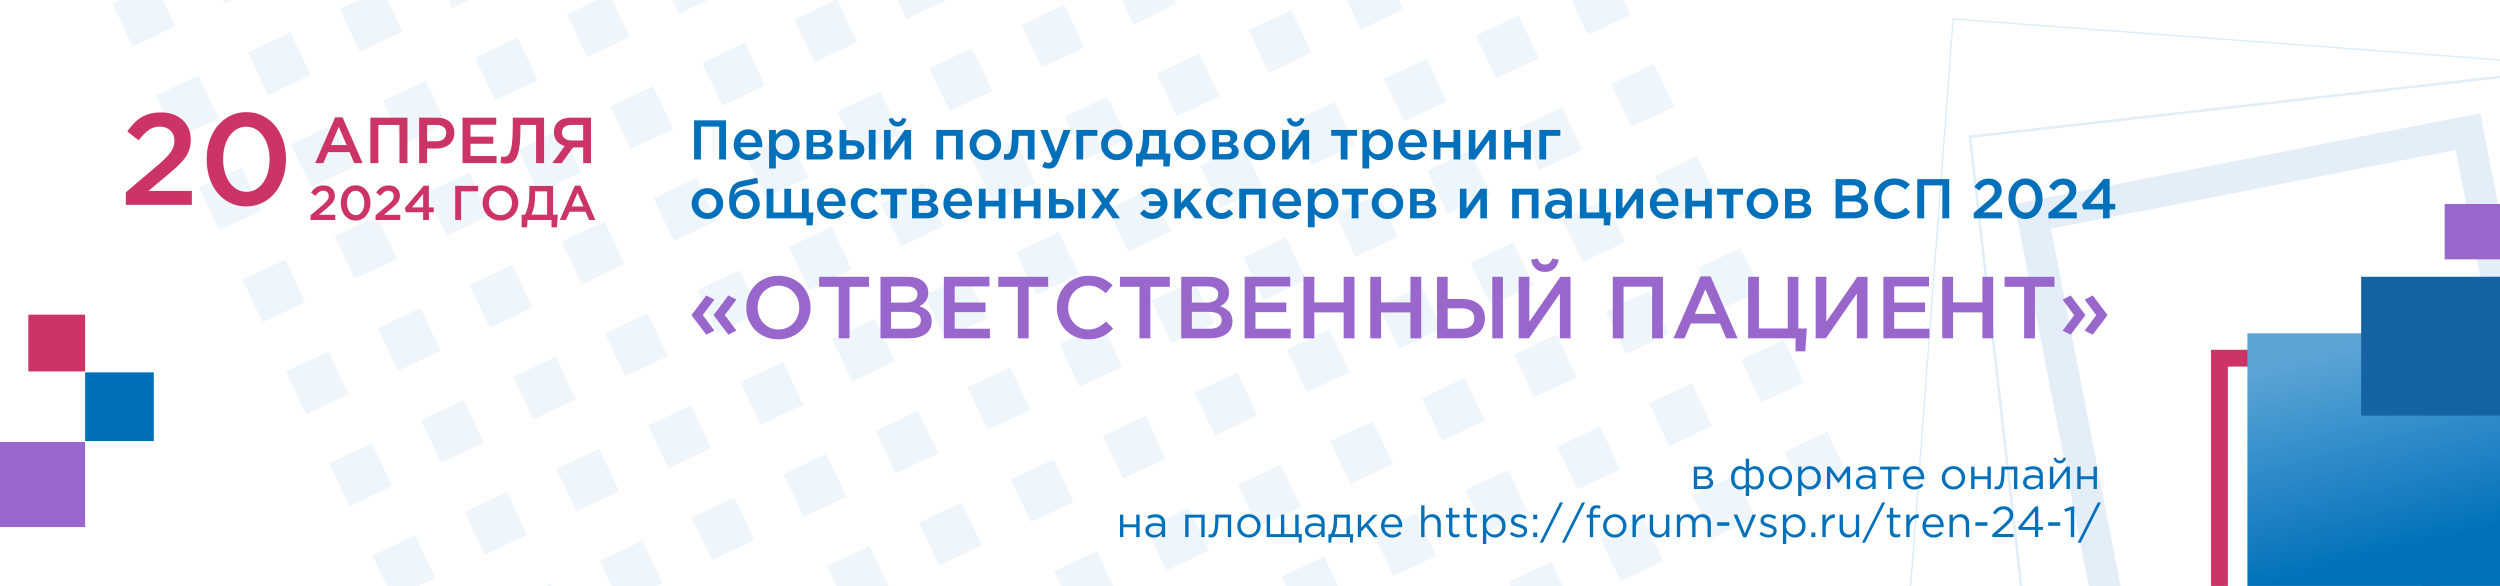 <?xml version="1.0" encoding="UTF-8"?>
<!DOCTYPE svg PUBLIC "-//W3C//DTD SVG 1.1//EN" "http://www.w3.org/Graphics/SVG/1.1/DTD/svg11.dtd">
<!-- Creator: CorelDRAW 2019 (64-Bit) -->
<svg xmlns="http://www.w3.org/2000/svg" xml:space="preserve" width="1280px" height="300px" version="1.1" style="shape-rendering:geometricPrecision; text-rendering:geometricPrecision; image-rendering:optimizeQuality; fill-rule:evenodd; clip-rule:evenodd"
viewBox="0 0 1280 300"
 xmlns:xlink="http://www.w3.org/1999/xlink"
 xmlns:xodm="http://www.corel.com/coreldraw/odm/2003">
 <defs>
  <style type="text/css">
   <![CDATA[
    .fil9 {fill:#0070BA}
    .fil6 {fill:#1663A4}
    .fil7 {fill:#9966CC}
    .fil10 {fill:#CC3366}
    .fil0 {fill:white}
    .fil11 {fill:#0070BA;fill-rule:nonzero}
    .fil12 {fill:#9966CC;fill-rule:nonzero}
    .fil4 {fill:#CC3366;fill-rule:nonzero}
    .fil13 {fill:#CC3366;fill-rule:nonzero}
    .fil8 {fill:#C9DEF3;fill-opacity:0.302}
    .fil2 {fill:#AFD5F1;fill-opacity:0.4}
    .fil1 {fill:#AFD5F1;fill-opacity:0.502}
    .fil3 {fill:#C9DEF3;fill-opacity:0.502}
    .fil5 {fill:url(#id0)}
   ]]>
  </style>
  <linearGradient id="id0" gradientUnits="userSpaceOnUse" x1="1239.669" y1="280.19" x2="1212.418" y2="175.438">
   <stop offset="0" style="stop-opacity:1; stop-color:#0071BA"/>
   <stop offset="1" style="stop-opacity:1; stop-color:#5BA4D6"/>
  </linearGradient>
 </defs>
 <g id="Слой_x0020_1">
  <polygon class="fil0" points="0,-0.001 1280,-0.001 1280,299.999 0,299.999 "/>
  <g id="_179676355184">
   <g>
    <polygon class="fil1" points="1280,30.368 999.706,9.384 977.953,299.952 978.575,299.999 1000.283,10.054 1280,30.995 "/>
    <polygon class="fil2" points="1280,38.75 1007.923,69.472 1034.184,299.999 1035.477,299.999 1009.347,70.603 1280,40.028 "/>
    <polygon class="fil3" points="1280,109.832 1269.905,57.996 1031.354,104.454 1069.436,299.999 1085.727,299.999 1050.106,117.093 1257.266,76.749 1280,193.482 "/>
    <polygon class="fil4" points="1249.306,299.999 1249.306,179.092 1132.063,179.092 1132.063,299.999 1140.683,299.999 1140.683,187.711 1240.687,187.711 1240.687,299.999 "/>
    <polygon class="fil5" points="1280,170.664 1150.666,170.664 1150.666,299.999 1280,299.999 "/>
    <polygon class="fil6" points="1280,141.7 1208.902,141.7 1208.902,212.797 1280,212.797 "/>
    <polygon class="fil7" points="1280,104.46 1251.663,104.46 1251.663,132.797 1280,132.797 "/>
   </g>
   <g>
    <g>
     <polygon class="fil8" points="935.513,221.106 913.683,231.393 923.97,253.223 945.801,242.936 "/>
     <polygon class="fil8" points="888.435,243.29 866.604,253.578 876.891,275.408 898.722,265.121 "/>
     <polygon class="fil8" points="841.356,265.475 819.524,275.762 829.812,297.593 851.643,287.305 "/>
     <polygon class="fil8" points="794.277,287.66 772.445,297.947 773.413,299.999 800.091,299.999 "/>
    </g>
    <g>
     <polygon class="fil8" points="913.329,174.027 891.498,184.313 901.786,206.145 923.616,195.857 "/>
     <polygon class="fil8" points="866.25,196.211 844.42,206.498 854.706,228.329 876.537,218.042 "/>
     <polygon class="fil8" points="819.171,218.396 797.34,228.682 807.627,250.514 829.458,240.226 "/>
     <polygon class="fil8" points="772.092,240.581 750.261,250.867 760.548,272.699 782.379,262.411 "/>
     <polygon class="fil8" points="725.014,262.766 703.182,273.052 713.47,294.883 735.3,284.596 "/>
     <polygon class="fil8" points="677.934,284.949 656.103,295.236 658.348,299.999 685.025,299.999 "/>
    </g>
    <g>
     <polygon class="fil8" points="891.144,126.947 869.314,137.234 879.601,159.066 901.432,148.778 "/>
     <polygon class="fil8" points="844.065,149.131 822.235,159.419 832.521,181.25 854.353,170.963 "/>
     <polygon class="fil8" points="796.986,171.316 775.156,181.604 785.442,203.435 807.274,193.148 "/>
     <polygon class="fil8" points="749.908,193.501 728.076,203.788 738.364,225.62 760.195,215.332 "/>
     <polygon class="fil8" points="702.829,215.685 680.997,225.973 691.285,247.805 713.115,237.517 "/>
     <polygon class="fil8" points="655.749,237.87 633.919,248.157 644.206,269.988 666.037,259.702 "/>
     <polygon class="fil8" points="608.67,260.055 586.84,270.342 597.127,292.173 618.958,281.886 "/>
     <polygon class="fil8" points="561.591,282.24 539.761,292.527 543.282,299.999 569.96,299.999 "/>
    </g>
    <g>
     <polygon class="fil8" points="868.959,79.868 847.129,90.155 857.417,111.986 879.247,101.699 "/>
     <polygon class="fil8" points="821.881,102.053 800.05,112.34 810.338,134.17 832.168,123.884 "/>
     <polygon class="fil8" points="774.802,124.237 752.971,134.525 763.258,156.355 785.089,146.069 "/>
     <polygon class="fil8" points="727.723,146.422 705.892,156.709 716.179,178.54 738.01,168.254 "/>
     <polygon class="fil8" points="680.644,168.607 658.813,178.894 669.1,200.724 690.931,190.438 "/>
     <polygon class="fil8" points="633.564,190.791 611.734,201.079 622.022,222.909 643.852,212.623 "/>
     <polygon class="fil8" points="586.486,212.976 564.655,223.264 574.943,245.094 596.773,234.806 "/>
     <polygon class="fil8" points="539.407,235.161 517.576,245.448 527.864,267.279 549.694,256.991 "/>
     <polygon class="fil8" points="492.328,257.345 470.498,267.633 480.784,289.463 502.615,279.176 "/>
     <polygon class="fil8" points="445.249,279.53 423.418,289.817 428.215,299.999 454.895,299.999 "/>
    </g>
    <g>
     <polygon class="fil8" points="846.775,32.789 824.944,43.077 835.232,64.907 857.062,54.62 "/>
     <polygon class="fil8" points="799.696,54.974 777.866,65.261 788.153,87.092 809.983,76.804 "/>
     <polygon class="fil8" points="752.617,77.159 730.787,87.446 741.073,109.276 762.905,98.989 "/>
     <polygon class="fil8" points="705.538,99.343 683.707,109.631 693.994,131.461 715.826,121.173 "/>
     <polygon class="fil8" points="658.46,121.528 636.628,131.815 646.915,153.646 668.746,143.358 "/>
     <polygon class="fil8" points="611.381,143.713 589.549,154 599.837,175.83 621.667,165.543 "/>
     <polygon class="fil8" points="564.301,165.897 542.471,176.185 552.758,198.015 574.588,187.728 "/>
     <polygon class="fil8" points="517.222,188.082 495.392,198.369 505.679,220.2 527.51,209.912 "/>
     <polygon class="fil8" points="470.143,210.267 448.313,220.554 458.599,242.384 480.431,232.097 "/>
     <polygon class="fil8" points="423.065,232.451 401.233,242.739 411.521,264.569 433.352,254.282 "/>
     <polygon class="fil8" points="375.986,254.636 354.155,264.922 364.442,286.754 386.272,276.466 "/>
     <polygon class="fil8" points="328.907,276.821 307.076,287.107 313.15,299.999 336.334,299.999 339.193,298.651 "/>
     <polygon class="fil8" points="281.827,299.005 279.719,299.999 282.295,299.999 "/>
    </g>
    <g>
     <polygon class="fil8" points="804.646,-0.001 813.047,17.828 834.877,7.541 831.324,-0.001 "/>
     <polygon class="fil8" points="777.511,7.895 755.681,18.183 765.968,40.013 787.799,29.726 "/>
     <polygon class="fil8" points="730.433,30.08 708.602,40.367 718.888,62.198 740.72,51.91 "/>
     <polygon class="fil8" points="683.354,52.264 661.523,62.552 671.81,84.382 693.641,74.095 "/>
     <polygon class="fil8" points="636.275,74.449 614.443,84.735 624.731,106.567 646.562,96.279 "/>
     <polygon class="fil8" points="589.196,96.634 567.365,106.92 577.652,128.752 599.482,118.464 "/>
     <polygon class="fil8" points="542.116,118.818 520.286,129.105 530.573,150.936 552.404,140.649 "/>
     <polygon class="fil8" points="495.038,141.003 473.207,151.289 483.495,173.121 505.325,162.833 "/>
     <polygon class="fil8" points="447.959,163.188 426.128,173.474 436.415,195.305 458.246,185.018 "/>
     <polygon class="fil8" points="400.88,185.373 379.048,195.659 389.336,217.49 411.167,207.203 "/>
     <polygon class="fil8" points="353.801,207.556 331.97,217.843 342.257,239.675 364.089,229.388 "/>
     <polygon class="fil8" points="306.722,229.741 284.891,240.028 295.178,261.86 317.009,251.572 "/>
     <polygon class="fil8" points="259.643,251.925 237.812,262.213 248.1,284.044 269.93,273.757 "/>
     <polygon class="fil8" points="212.564,274.11 190.733,284.397 198.085,299.999 214.242,299.999 222.851,295.941 "/>
    </g>
    <g>
     <polygon class="fil8" points="689.581,-0.001 696.705,15.119 718.535,4.831 716.258,-0.001 "/>
     <polygon class="fil8" points="661.169,5.186 639.339,15.472 649.625,37.303 671.457,27.016 "/>
     <polygon class="fil8" points="614.09,27.369 592.259,37.657 602.546,59.488 624.378,49.201 "/>
     <polygon class="fil8" points="567.012,49.554 545.18,59.841 555.467,81.673 577.298,71.385 "/>
     <polygon class="fil8" points="519.932,71.738 498.101,82.026 508.389,103.857 530.219,93.57 "/>
     <polygon class="fil8" points="472.853,93.923 451.023,104.211 461.31,126.042 483.14,115.755 "/>
     <polygon class="fil8" points="425.774,116.108 403.944,126.395 414.23,148.227 436.062,137.939 "/>
     <polygon class="fil8" points="378.695,138.292 356.865,148.58 367.151,170.411 388.983,160.124 "/>
     <polygon class="fil8" points="331.617,160.477 309.785,170.764 320.072,192.595 341.904,182.309 "/>
     <polygon class="fil8" points="284.538,182.662 262.706,192.949 272.994,214.779 294.824,204.493 "/>
     <polygon class="fil8" points="237.458,204.847 215.628,215.134 225.915,236.964 247.745,226.678 "/>
     <polygon class="fil8" points="190.379,227.031 168.549,237.319 178.836,259.149 200.667,248.863 "/>
    </g>
    <g>
     <polygon class="fil8" points="574.514,-0.001 580.362,12.408 602.193,2.122 601.193,-0.001 "/>
     <polygon class="fil8" points="544.827,2.475 522.995,12.762 533.283,34.593 555.113,24.307 "/>
     <polygon class="fil8" points="497.748,24.66 475.917,34.947 486.204,56.777 508.034,46.491 "/>
     <polygon class="fil8" points="450.668,46.844 428.838,57.132 439.125,78.962 460.955,68.676 "/>
     <polygon class="fil8" points="403.589,69.029 381.759,79.317 392.047,101.147 413.877,90.861 "/>
     <polygon class="fil8" points="356.511,91.214 334.68,101.501 344.967,123.332 366.798,113.045 "/>
     <polygon class="fil8" points="309.432,113.398 287.6,123.686 297.888,145.516 319.719,135.23 "/>
     <polygon class="fil8" points="262.353,135.583 240.522,145.87 250.809,167.701 272.639,157.413 "/>
     <polygon class="fil8" points="215.273,157.768 193.443,168.055 203.73,189.885 225.561,179.598 "/>
     <polygon class="fil8" points="168.195,179.952 146.364,190.24 156.652,212.07 178.482,201.783 "/>
    </g>
    <g>
     <polygon class="fil8" points="459.449,-0.001 464.019,9.699 484.601,-0.001 "/>
     <polygon class="fil8" points="427.987,-0.001 406.653,10.053 416.941,31.883 438.771,21.596 428.593,-0.001 "/>
     <polygon class="fil8" points="381.405,21.95 359.574,32.238 369.862,54.068 391.692,43.781 "/>
     <polygon class="fil8" points="334.326,44.135 312.496,54.422 322.782,76.253 344.613,65.965 "/>
     <polygon class="fil8" points="287.247,66.32 265.416,76.607 275.703,98.437 297.535,88.15 "/>
     <polygon class="fil8" points="240.169,88.504 218.337,98.792 228.624,120.622 250.455,110.335 "/>
     <polygon class="fil8" points="193.09,110.689 171.258,120.976 181.546,142.807 203.376,132.519 "/>
     <polygon class="fil8" points="146.01,132.873 124.18,143.161 134.467,164.991 156.297,154.704 "/>
    </g>
    <g>
     <polygon class="fil8" points="344.383,-0.001 347.677,6.989 362.51,-0.001 "/>
     <polygon class="fil8" points="305.895,-0.001 290.311,7.342 300.597,29.174 322.429,18.886 313.528,-0.001 "/>
     <polygon class="fil8" points="265.063,19.241 243.232,29.527 253.519,51.358 275.35,41.071 "/>
     <polygon class="fil8" points="217.984,41.426 196.152,51.712 206.44,73.543 228.271,63.256 "/>
     <polygon class="fil8" points="170.905,63.61 149.074,73.896 159.361,95.728 181.191,85.441 "/>
     <polygon class="fil8" points="123.825,85.795 101.995,96.081 112.282,117.913 134.113,107.625 "/>
    </g>
    <g>
     <polygon class="fil8" points="229.318,-0.001 231.334,4.28 240.418,-0.001 "/>
     <polygon class="fil8" points="183.8,-0.001 173.968,4.633 184.255,26.464 206.087,16.177 198.464,-0.001 "/>
     <polygon class="fil8" points="148.721,16.53 126.889,26.817 137.176,48.649 159.007,38.362 "/>
     <polygon class="fil8" points="101.641,38.715 79.81,49.002 90.098,70.834 111.928,60.546 "/>
    </g>
    <g>
     <polygon class="fil8" points="114.252,-0.001 114.992,1.569 118.324,-0.001 "/>
     <polygon class="fil8" points="61.709,-0.001 57.626,1.923 67.913,23.754 89.743,13.467 83.397,-0.001 "/>
    </g>
   </g>
   <g>
    <polygon class="fil7" points="43.571,226.284 0,226.284 0,269.855 43.571,269.855 "/>
    <polygon class="fil9" points="78.743,190.649 43.571,190.649 43.571,225.822 78.743,225.822 "/>
    <polygon class="fil10" points="43.571,161.113 14.496,161.113 14.496,190.188 43.571,190.188 "/>
   </g>
  </g>
  <path class="fil11" d="M867.221 250.38l0 -11.489 5.555 0c1.141,0 2.052,0.259 2.733,0.778 0.682,0.518 1.022,1.214 1.022,2.089 0,1.229 -0.637,2.111 -1.91,2.644 1.688,0.459 2.533,1.407 2.533,2.844 0,0.963 -0.378,1.726 -1.134,2.289 -0.755,0.563 -1.77,0.845 -3.044,0.845l-5.755 0zm1.711 -1.467l3.822 0c0.815,0 1.459,-0.17 1.933,-0.511 0.474,-0.341 0.711,-0.815 0.711,-1.422 0,-0.563 -0.248,-1 -0.744,-1.311 -0.497,-0.312 -1.204,-0.467 -2.122,-0.467l-3.6 0 0 3.711zm0 -5.089l3.533 0c0.711,0 1.278,-0.159 1.7,-0.478 0.422,-0.318 0.633,-0.774 0.633,-1.366 0,-0.489 -0.2,-0.882 -0.6,-1.178 -0.4,-0.296 -0.963,-0.444 -1.689,-0.444l-3.577 0 0 3.466zm24.888 10.111l0 -4.489c-0.918,0.785 -1.874,1.178 -2.867,1.178 -1.392,0 -2.518,-0.537 -3.377,-1.611 -0.86,-1.074 -1.289,-2.544 -1.289,-4.411 0,-1.837 0.429,-3.289 1.289,-4.355 0.859,-1.067 1.985,-1.601 3.377,-1.601 0.993,0 1.949,0.415 2.867,1.245l0 -5.067 1.733 0 0 5.067c0.919,-0.83 1.874,-1.245 2.867,-1.245 1.407,0 2.54,0.538 3.4,1.612 0.859,1.074 1.289,2.537 1.289,4.388 0,1.837 -0.434,3.293 -1.3,4.367 -0.867,1.074 -1.997,1.611 -3.389,1.611 -0.637,0 -1.159,-0.1 -1.567,-0.3 -0.407,-0.2 -0.84,-0.493 -1.3,-0.878l0 4.489 -1.733 0zm-2.511 -4.822c0.963,0 1.8,-0.378 2.511,-1.133l0 -6.667c-0.711,-0.756 -1.548,-1.133 -2.511,-1.133 -1.067,0 -1.874,0.4 -2.422,1.2 -0.548,0.8 -0.823,1.904 -0.823,3.311 0,2.948 1.082,4.422 3.245,4.422zm6.777 0c2.163,0 3.245,-1.489 3.245,-4.467 0,-1.392 -0.274,-2.485 -0.822,-3.277 -0.548,-0.793 -1.356,-1.189 -2.423,-1.189 -0.963,0 -1.807,0.377 -2.533,1.133l0 6.667c0.726,0.755 1.57,1.133 2.533,1.133zm17.755 -0.234c-1.155,1.178 -2.584,1.767 -4.288,1.767 -1.704,0 -3.122,-0.585 -4.256,-1.755 -1.133,-1.171 -1.7,-2.585 -1.7,-4.245 0,-1.644 0.574,-3.055 1.723,-4.233 1.148,-1.178 2.574,-1.767 4.277,-1.767 1.704,0 3.126,0.586 4.267,1.756 1.141,1.17 1.711,2.585 1.711,4.244 0,1.645 -0.578,3.056 -1.734,4.233zm-4.244 0.234c1.23,0 2.241,-0.43 3.033,-1.289 0.793,-0.859 1.189,-1.918 1.189,-3.178 0,-1.244 -0.411,-2.303 -1.233,-3.177 -0.822,-0.874 -1.833,-1.311 -3.033,-1.311 -1.23,0 -2.237,0.433 -3.022,1.299 -0.786,0.867 -1.178,1.93 -1.178,3.189 0,1.245 0.407,2.3 1.222,3.167 0.815,0.867 1.822,1.3 3.022,1.3zm9.067 4.822l0 -15.044 1.711 0 0 2.311c1.155,-1.704 2.622,-2.556 4.4,-2.556 1.466,0 2.748,0.545 3.844,1.634 1.096,1.089 1.644,2.544 1.644,4.366 0,1.793 -0.548,3.237 -1.644,4.333 -1.096,1.097 -2.378,1.645 -3.844,1.645 -1.808,0 -3.274,-0.815 -4.4,-2.444l0 5.755 -1.711 0zm5.799 -4.844c1.156,0 2.119,-0.404 2.889,-1.211 0.771,-0.808 1.156,-1.893 1.156,-3.256 0,-1.318 -0.393,-2.389 -1.178,-3.211 -0.785,-0.822 -1.741,-1.233 -2.867,-1.233 -1.11,0 -2.081,0.422 -2.91,1.266 -0.83,0.845 -1.245,1.912 -1.245,3.2 0,1.289 0.415,2.352 1.245,3.189 0.829,0.837 1.8,1.256 2.91,1.256zm8.956 1.289l0 -11.489 1.622 0 4.289 6.044 4.289 -6.044 1.644 0 0 11.489 -1.733 0 0 -8.756 -4.244 5.822 -4.201 -5.822 0 8.756 -1.666 0zm19.088 0.244c-1.17,0 -2.177,-0.318 -3.022,-0.956 -0.844,-0.637 -1.267,-1.526 -1.267,-2.666 0,-1.2 0.445,-2.126 1.334,-2.778 0.889,-0.652 2.081,-0.978 3.577,-0.978 1.186,0 2.356,0.163 3.511,0.489l0 -0.355c0,-1.008 -0.296,-1.778 -0.888,-2.311 -0.593,-0.534 -1.43,-0.8 -2.512,-0.8 -1.125,0 -2.288,0.274 -3.488,0.822l-0.511 -1.4c1.422,-0.652 2.814,-0.978 4.177,-0.978 1.63,0 2.867,0.422 3.711,1.267 0.8,0.8 1.2,1.926 1.2,3.378l0 7.022 -1.689 0 0 -1.711c-1.022,1.303 -2.399,1.955 -4.133,1.955zm0.334 -1.378c1.066,0 1.97,-0.289 2.711,-0.866 0.74,-0.578 1.111,-1.319 1.111,-2.223l0 -1.066c-1.126,-0.326 -2.245,-0.489 -3.356,-0.489 -1.052,0 -1.874,0.211 -2.466,0.633 -0.593,0.422 -0.889,0.997 -0.889,1.722 0,0.697 0.278,1.252 0.833,1.667 0.556,0.415 1.241,0.622 2.056,0.622zm11.888 1.134l0 -9.978 -4.111 0 0 -1.511 9.956 0 0 1.511 -4.111 0 0 9.978 -1.734 0zm13.356 0.266c-1.615,0 -2.974,-0.559 -4.078,-1.678 -1.104,-1.118 -1.656,-2.559 -1.656,-4.322 0,-1.674 0.527,-3.092 1.578,-4.255 1.052,-1.163 2.363,-1.745 3.934,-1.745 1.644,0 2.948,0.578 3.91,1.734 0.963,1.155 1.445,2.607 1.445,4.355 0,0.222 -0.008,0.423 -0.022,0.6l-9.111 0c0.118,1.17 0.559,2.1 1.322,2.789 0.763,0.689 1.67,1.033 2.722,1.033 1.378,0 2.585,-0.54 3.622,-1.622l1.067 0.956c-1.289,1.437 -2.867,2.155 -4.733,2.155zm-4 -6.689l7.4 0c-0.104,-1.111 -0.471,-2.033 -1.101,-2.766 -0.629,-0.733 -1.485,-1.1 -2.566,-1.1 -0.978,0 -1.815,0.363 -2.511,1.089 -0.696,0.726 -1.104,1.652 -1.222,2.777zm28.332 4.922c-1.155,1.178 -2.585,1.767 -4.288,1.767 -1.704,0 -3.123,-0.585 -4.256,-1.755 -1.133,-1.171 -1.7,-2.585 -1.7,-4.245 0,-1.644 0.574,-3.055 1.723,-4.233 1.148,-1.178 2.573,-1.767 4.277,-1.767 1.704,0 3.126,0.586 4.267,1.756 1.14,1.17 1.711,2.585 1.711,4.244 0,1.645 -0.578,3.056 -1.734,4.233zm-4.244 0.234c1.23,0 2.241,-0.43 3.033,-1.289 0.793,-0.859 1.189,-1.918 1.189,-3.178 0,-1.244 -0.411,-2.303 -1.233,-3.177 -0.822,-0.874 -1.833,-1.311 -3.033,-1.311 -1.23,0 -2.237,0.433 -3.022,1.299 -0.786,0.867 -1.178,1.93 -1.178,3.189 0,1.245 0.407,2.3 1.222,3.167 0.815,0.867 1.822,1.3 3.022,1.3zm9.067 1.267l0 -11.489 1.711 0 0 4.955 6.622 0 0 -4.955 1.711 0 0 11.489 -1.711 0 0 -5.023 -6.622 0 0 5.023 -1.711 0zm13.31 0.177c-0.444,0 -0.903,-0.059 -1.377,-0.177l0.2 -1.467c0.34,0.104 0.614,0.155 0.822,0.155 0.326,0 0.592,-0.04 0.8,-0.122 0.207,-0.081 0.433,-0.296 0.678,-0.644 0.244,-0.348 0.433,-0.841 0.566,-1.478 0.133,-0.637 0.248,-1.541 0.345,-2.711 0.096,-1.17 0.144,-2.593 0.144,-4.266l0 -0.956 8.133 0 0 11.489 -1.711 0 0 -9.978 -4.8 0 0 0.267c0,1.748 -0.066,3.237 -0.2,4.466 -0.133,1.23 -0.3,2.193 -0.5,2.889 -0.2,0.696 -0.478,1.237 -0.833,1.622 -0.356,0.385 -0.7,0.633 -1.033,0.745 -0.334,0.111 -0.745,0.166 -1.234,0.166zm17.555 0.067c-1.17,0 -2.177,-0.318 -3.022,-0.956 -0.844,-0.637 -1.267,-1.526 -1.267,-2.666 0,-1.2 0.445,-2.126 1.334,-2.778 0.889,-0.652 2.081,-0.978 3.577,-0.978 1.186,0 2.356,0.163 3.511,0.489l0 -0.355c0,-1.008 -0.296,-1.778 -0.888,-2.311 -0.593,-0.534 -1.43,-0.8 -2.511,-0.8 -1.126,0 -2.289,0.274 -3.489,0.822l-0.511 -1.4c1.422,-0.652 2.814,-0.978 4.177,-0.978 1.63,0 2.867,0.422 3.711,1.267 0.8,0.8 1.2,1.926 1.2,3.378l0 7.022 -1.689 0 0 -1.711c-1.022,1.303 -2.399,1.955 -4.133,1.955zm0.334 -1.378c1.066,0 1.97,-0.289 2.711,-0.866 0.74,-0.578 1.111,-1.319 1.111,-2.223l0 -1.066c-1.126,-0.326 -2.245,-0.489 -3.356,-0.489 -1.051,0 -1.874,0.211 -2.466,0.633 -0.593,0.422 -0.889,0.997 -0.889,1.722 0,0.697 0.278,1.252 0.833,1.667 0.556,0.415 1.241,0.622 2.056,0.622zm9.111 1.134l0 -11.489 1.711 0 0 9.089 6.822 -9.089 1.666 0 0 11.489 -1.711 0 0 -9.089 -6.844 9.089 -1.644 0zm7.122 -13.889c-0.571,0.504 -1.263,0.756 -2.078,0.756 -0.815,0 -1.507,-0.252 -2.078,-0.756 -0.57,-0.504 -0.922,-1.156 -1.055,-1.955l1.177 -0.245c0.297,1.037 0.949,1.556 1.956,1.556 1.007,0 1.659,-0.519 1.956,-1.556l1.177 0.245c-0.133,0.799 -0.485,1.451 -1.055,1.955zm6.9 13.889l0 -11.489 1.711 0 0 4.955 6.622 0 0 -4.955 1.711 0 0 11.489 -1.711 0 0 -5.023 -6.622 0 0 5.023 -1.711 0zm-490.144 24.599l0 -11.489 1.711 0 0 4.956 6.622 0 0 -4.956 1.711 0 0 11.489 -1.711 0 0 -5.022 -6.622 0 0 5.022 -1.711 0zm17.288 0.244c-1.17,0 -2.178,-0.318 -3.022,-0.955 -0.844,-0.637 -1.267,-1.526 -1.267,-2.667 0,-1.2 0.445,-2.126 1.334,-2.778 0.889,-0.651 2.081,-0.977 3.577,-0.977 1.185,0 2.356,0.163 3.511,0.488l0 -0.355c0,-1.007 -0.296,-1.778 -0.888,-2.311 -0.593,-0.533 -1.43,-0.8 -2.512,-0.8 -1.126,0 -2.288,0.274 -3.488,0.822l-0.511 -1.4c1.422,-0.652 2.814,-0.977 4.177,-0.977 1.63,0 2.867,0.422 3.711,1.266 0.8,0.8 1.2,1.926 1.2,3.378l0 7.022 -1.689 0 0 -1.711c-1.022,1.304 -2.4,1.955 -4.133,1.955zm0.333 -1.377c1.067,0 1.971,-0.289 2.711,-0.867 0.741,-0.578 1.112,-1.319 1.112,-2.222l0 -1.067c-1.126,-0.326 -2.245,-0.489 -3.356,-0.489 -1.052,0 -1.874,0.211 -2.467,0.634 -0.592,0.422 -0.888,0.996 -0.888,1.722 0,0.696 0.277,1.252 0.833,1.666 0.556,0.415 1.241,0.623 2.055,0.623zm15.778 1.133l0 -11.489 9.955 0 0 11.489 -1.711 0 0 -9.978 -6.533 0 0 9.978 -1.711 0zm13.222 0.178c-0.445,0 -0.904,-0.06 -1.378,-0.178l0.2 -1.467c0.341,0.104 0.615,0.156 0.822,0.156 0.326,0 0.593,-0.041 0.8,-0.122 0.208,-0.082 0.434,-0.297 0.678,-0.645 0.244,-0.348 0.433,-0.841 0.567,-1.478 0.133,-0.637 0.248,-1.54 0.344,-2.711 0.097,-1.17 0.144,-2.592 0.144,-4.266l0 -0.956 8.134 0 0 11.489 -1.711 0 0 -9.978 -4.8 0 0 0.267c0,1.748 -0.067,3.237 -0.2,4.466 -0.134,1.23 -0.3,2.193 -0.5,2.889 -0.2,0.697 -0.478,1.237 -0.834,1.623 -0.355,0.385 -0.699,0.633 -1.033,0.744 -0.333,0.111 -0.744,0.167 -1.233,0.167zm23.666 -1.678c-1.156,1.178 -2.585,1.767 -4.289,1.767 -1.704,0 -3.122,-0.586 -4.255,-1.756 -1.134,-1.17 -1.7,-2.585 -1.7,-4.244 0,-1.645 0.574,-3.056 1.722,-4.233 1.148,-1.178 2.574,-1.767 4.277,-1.767 1.704,0 3.127,0.585 4.267,1.755 1.141,1.171 1.711,2.585 1.711,4.245 0,1.644 -0.578,3.055 -1.733,4.233zm-4.245 0.233c1.23,0 2.241,-0.429 3.034,-1.289 0.792,-0.859 1.189,-1.918 1.189,-3.177 0,-1.245 -0.411,-2.304 -1.234,-3.178 -0.822,-0.874 -1.833,-1.311 -3.033,-1.311 -1.229,0 -2.237,0.433 -3.022,1.3 -0.785,0.867 -1.178,1.929 -1.178,3.189 0,1.244 0.408,2.3 1.222,3.166 0.815,0.867 1.823,1.3 3.022,1.3zm25.467 4.134l0 -2.867 -16.4 0 0 -11.489 1.711 0 0 9.978 5.6 0 0 -9.978 1.711 0 0 9.978 5.6 0 0 -9.978 1.733 0 0 9.978 1.734 0 -0.267 4.378 -1.422 0zm7.466 -2.623c-1.17,0 -2.177,-0.318 -3.022,-0.955 -0.844,-0.637 -1.267,-1.526 -1.267,-2.667 0,-1.2 0.445,-2.126 1.334,-2.778 0.889,-0.651 2.081,-0.977 3.577,-0.977 1.185,0 2.356,0.163 3.511,0.488l0 -0.355c0,-1.007 -0.296,-1.778 -0.888,-2.311 -0.593,-0.533 -1.43,-0.8 -2.512,-0.8 -1.125,0 -2.288,0.274 -3.488,0.822l-0.511 -1.4c1.422,-0.652 2.814,-0.977 4.177,-0.977 1.63,0 2.867,0.422 3.711,1.266 0.8,0.8 1.2,1.926 1.2,3.378l0 7.022 -1.689 0 0 -1.711c-1.022,1.304 -2.399,1.955 -4.133,1.955zm0.333 -1.377c1.067,0 1.971,-0.289 2.712,-0.867 0.74,-0.578 1.111,-1.319 1.111,-2.222l0 -1.067c-1.126,-0.326 -2.245,-0.489 -3.356,-0.489 -1.052,0 -1.874,0.211 -2.466,0.634 -0.593,0.422 -0.889,0.996 -0.889,1.722 0,0.696 0.277,1.252 0.833,1.666 0.556,0.415 1.241,0.623 2.055,0.623zm7.423 4l0 -4.378 1.244 0c1.022,-1.882 1.533,-4.541 1.533,-7.978l0 -2 8.178 0 0 9.978 1.733 0 -0.266 4.378 -1.423 0 0 -2.867 -9.288 0 -0.311 2.867 -1.4 0zm3.066 -4.378l6.178 0 0 -8.467 -4.822 0 0 1.6c0,2.889 -0.452,5.178 -1.356,6.867zm11.978 1.511l0 -11.489 1.711 0 0 6.622 6.288 -6.622 2.112 0 -4.8 4.978 4.933 6.511 -2.022 0 -4.089 -5.267 -2.422 2.489 0 2.778 -1.711 0zm17.622 0.267c-1.615,0 -2.974,-0.56 -4.078,-1.678 -1.104,-1.119 -1.656,-2.559 -1.656,-4.322 0,-1.674 0.526,-3.093 1.578,-4.256 1.052,-1.163 2.363,-1.744 3.933,-1.744 1.645,0 2.948,0.578 3.911,1.733 0.963,1.156 1.445,2.607 1.445,4.356 0,0.222 -0.008,0.422 -0.023,0.6l-9.11 0c0.118,1.17 0.559,2.1 1.322,2.788 0.763,0.689 1.67,1.034 2.722,1.034 1.378,0 2.585,-0.541 3.622,-1.622l1.067 0.955c-1.289,1.437 -2.867,2.156 -4.733,2.156zm-4 -6.689l7.399 0c-0.103,-1.111 -0.47,-2.034 -1.1,-2.767 -0.629,-0.733 -1.485,-1.1 -2.566,-1.1 -0.978,0 -1.815,0.363 -2.511,1.089 -0.697,0.726 -1.104,1.652 -1.222,2.778zm18.799 6.422l0 -16.222 1.711 0 0 6.733c0.904,-1.496 2.215,-2.244 3.934,-2.244 1.363,0 2.437,0.418 3.222,1.255 0.785,0.838 1.177,1.952 1.177,3.345l0 7.133 -1.711 0 0 -6.711c0,-1.082 -0.277,-1.93 -0.833,-2.545 -0.555,-0.614 -1.337,-0.922 -2.344,-0.922 -0.993,0 -1.815,0.334 -2.467,1 -0.652,0.667 -0.978,1.534 -0.978,2.6l0 6.578 -1.711 0zm17.533 0.2c-0.993,0 -1.781,-0.263 -2.366,-0.789 -0.586,-0.526 -0.878,-1.344 -0.878,-2.456l0 -6.933 -1.6 0 0 -1.511 1.6 0 0 -3.466 1.711 0 0 3.466 3.644 0 0 1.511 -3.644 0 0 6.711c0,1.274 0.644,1.911 1.933,1.911 0.563,0 1.119,-0.133 1.667,-0.4l0 1.467c-0.623,0.326 -1.311,0.489 -2.067,0.489zm8.978 0c-0.993,0 -1.782,-0.263 -2.367,-0.789 -0.585,-0.526 -0.878,-1.344 -0.878,-2.456l0 -6.933 -1.6 0 0 -1.511 1.6 0 0 -3.466 1.712 0 0 3.466 3.644 0 0 1.511 -3.644 0 0 6.711c0,1.274 0.644,1.911 1.933,1.911 0.563,0 1.118,-0.133 1.666,-0.4l0 1.467c-0.622,0.326 -1.311,0.489 -2.066,0.489zm5.133 3.355l0 -15.044 1.711 0 0 2.311c1.155,-1.703 2.622,-2.555 4.4,-2.555 1.467,0 2.748,0.544 3.844,1.633 1.096,1.089 1.645,2.544 1.645,4.367 0,1.792 -0.549,3.237 -1.645,4.333 -1.096,1.096 -2.377,1.644 -3.844,1.644 -1.807,0 -3.274,-0.814 -4.4,-2.444l0 5.755 -1.711 0zm5.8 -4.844c1.155,0 2.118,-0.404 2.889,-1.211 0.77,-0.807 1.155,-1.893 1.155,-3.256 0,-1.318 -0.392,-2.388 -1.178,-3.211 -0.785,-0.822 -1.74,-1.233 -2.866,-1.233 -1.111,0 -2.081,0.422 -2.911,1.267 -0.83,0.844 -1.245,1.911 -1.245,3.2 0,1.288 0.415,2.351 1.245,3.188 0.83,0.838 1.8,1.256 2.911,1.256zm12.755 1.511c-0.83,0 -1.67,-0.152 -2.522,-0.455 -0.852,-0.304 -1.596,-0.715 -2.233,-1.234l0.866 -1.222c1.304,0.978 2.63,1.467 3.978,1.467 0.696,0 1.267,-0.171 1.711,-0.512 0.445,-0.34 0.667,-0.792 0.667,-1.355 0,-0.519 -0.241,-0.918 -0.722,-1.2 -0.482,-0.281 -1.197,-0.556 -2.145,-0.822 -0.578,-0.163 -1.037,-0.311 -1.378,-0.444 -0.34,-0.134 -0.725,-0.323 -1.155,-0.567 -0.43,-0.245 -0.748,-0.556 -0.956,-0.934 -0.207,-0.377 -0.311,-0.825 -0.311,-1.344 0,-0.978 0.367,-1.77 1.1,-2.378 0.733,-0.607 1.671,-0.911 2.811,-0.911 1.482,0 2.859,0.423 4.133,1.267l-0.777 1.289c-1.141,-0.741 -2.274,-1.111 -3.4,-1.111 -0.667,0 -1.204,0.159 -1.611,0.477 -0.408,0.319 -0.611,0.73 -0.611,1.234 0,0.207 0.059,0.4 0.177,0.577 0.119,0.178 0.252,0.326 0.4,0.445 0.149,0.118 0.382,0.244 0.7,0.378 0.319,0.133 0.575,0.229 0.767,0.289 0.192,0.059 0.496,0.155 0.911,0.288 0.548,0.163 1,0.319 1.356,0.467 0.355,0.148 0.733,0.348 1.133,0.6 0.4,0.252 0.7,0.567 0.9,0.945 0.2,0.377 0.3,0.818 0.3,1.322 0,1.066 -0.385,1.907 -1.156,2.522 -0.77,0.615 -1.748,0.922 -2.933,0.922zm7.178 -9.377l0 -2.334 2.044 0 0 2.334 -2.044 0zm0 9.155l0 -2.333 2.044 0 0 2.333 -2.044 0zm3.377 2.844l10.311 -20.577 1.578 0 -10.311 20.577 -1.578 0zm11.289 0l10.311 -20.577 1.578 0 -10.311 20.577 -1.578 0zm14.311 -2.844l0 -9.978 -1.578 0 0 -1.489 1.578 0 0 -0.999c0,-1.304 0.333,-2.289 1,-2.956 0.592,-0.592 1.415,-0.889 2.467,-0.889 0.725,0 1.355,0.096 1.888,0.289l0 1.489c-0.681,-0.193 -1.237,-0.289 -1.666,-0.289 -1.334,0 -2,0.815 -2,2.444l0 0.934 3.644 0 0 1.466 -3.622 0 0 9.978 -1.711 0zm17.044 -1.5c-1.156,1.178 -2.585,1.767 -4.289,1.767 -1.704,0 -3.122,-0.586 -4.255,-1.756 -1.134,-1.17 -1.7,-2.585 -1.7,-4.244 0,-1.645 0.574,-3.056 1.722,-4.233 1.148,-1.178 2.574,-1.767 4.277,-1.767 1.704,0 3.126,0.585 4.267,1.755 1.141,1.171 1.711,2.585 1.711,4.245 0,1.644 -0.578,3.055 -1.733,4.233zm-4.245 0.233c1.23,0 2.241,-0.429 3.034,-1.289 0.792,-0.859 1.189,-1.918 1.189,-3.177 0,-1.245 -0.411,-2.304 -1.234,-3.178 -0.822,-0.874 -1.833,-1.311 -3.033,-1.311 -1.229,0 -2.237,0.433 -3.022,1.3 -0.785,0.867 -1.178,1.929 -1.178,3.189 0,1.244 0.407,2.3 1.222,3.166 0.815,0.867 1.823,1.3 3.022,1.3zm9.067 1.267l0 -11.489 1.711 0 0 3c0.445,-0.992 1.074,-1.785 1.889,-2.377 0.815,-0.593 1.748,-0.867 2.8,-0.823l0 1.845 -0.133 0c-1.319,0 -2.408,0.459 -3.267,1.377 -0.859,0.919 -1.289,2.215 -1.289,3.889l0 4.578 -1.711 0zm13.222 0.244c-1.363,0 -2.437,-0.418 -3.222,-1.255 -0.785,-0.837 -1.178,-1.952 -1.178,-3.345l0 -7.133 1.711 0 0 6.711c0,1.082 0.278,1.93 0.833,2.545 0.556,0.614 1.337,0.922 2.345,0.922 0.992,0 1.814,-0.334 2.466,-1 0.652,-0.667 0.978,-1.533 0.978,-2.6l0 -6.578 1.689 0 0 11.489 -1.689 0 0 -2c-0.933,1.496 -2.244,2.244 -3.933,2.244zm9.466 -0.244l0 -11.489 1.711 0 0 1.934c0.963,-1.452 2.2,-2.178 3.711,-2.178 1.719,0 2.948,0.763 3.689,2.289 0.993,-1.526 2.341,-2.289 4.044,-2.289 1.319,0 2.36,0.415 3.123,1.244 0.762,0.83 1.144,1.956 1.144,3.378l0 7.111 -1.711 0 0 -6.711c0,-1.111 -0.263,-1.967 -0.789,-2.567 -0.526,-0.6 -1.256,-0.9 -2.189,-0.9 -0.903,0 -1.659,0.319 -2.266,0.956 -0.608,0.637 -0.911,1.503 -0.911,2.6l0 6.622 -1.689 0 0 -6.755c0,-1.067 -0.263,-1.904 -0.789,-2.512 -0.526,-0.607 -1.248,-0.911 -2.167,-0.911 -0.918,0 -1.681,0.341 -2.289,1.023 -0.607,0.681 -0.911,1.548 -0.911,2.599l0 6.556 -1.711 0zm20.667 -5.778l0 -1.8 6.177 0 0 1.8 -6.177 0zm13.377 5.867l-4.978 -11.578 1.889 0 3.867 9.533 3.888 -9.533 1.845 0 -5 11.578 -1.511 0zm12.999 0.133c-0.829,0 -1.67,-0.152 -2.522,-0.455 -0.852,-0.304 -1.596,-0.715 -2.233,-1.234l0.867 -1.222c1.303,0.978 2.629,1.467 3.978,1.467 0.696,0 1.266,-0.171 1.71,-0.512 0.445,-0.34 0.667,-0.792 0.667,-1.355 0,-0.519 -0.241,-0.918 -0.722,-1.2 -0.482,-0.281 -1.196,-0.556 -2.144,-0.822 -0.578,-0.163 -1.037,-0.311 -1.378,-0.444 -0.341,-0.134 -0.726,-0.323 -1.156,-0.567 -0.429,-0.245 -0.748,-0.556 -0.955,-0.934 -0.208,-0.377 -0.311,-0.825 -0.311,-1.344 0,-0.978 0.366,-1.77 1.1,-2.378 0.733,-0.607 1.67,-0.911 2.811,-0.911 1.481,0 2.859,0.423 4.133,1.267l-0.778 1.289c-1.141,-0.741 -2.274,-1.111 -3.4,-1.111 -0.667,0 -1.203,0.159 -1.611,0.477 -0.407,0.319 -0.611,0.73 -0.611,1.234 0,0.207 0.059,0.4 0.178,0.577 0.118,0.178 0.252,0.326 0.4,0.445 0.148,0.118 0.381,0.244 0.7,0.378 0.318,0.133 0.574,0.229 0.766,0.289 0.193,0.059 0.497,0.155 0.911,0.288 0.549,0.163 1.001,0.319 1.356,0.467 0.355,0.148 0.733,0.348 1.133,0.6 0.4,0.252 0.7,0.567 0.9,0.945 0.2,0.377 0.3,0.818 0.3,1.322 0,1.066 -0.385,1.907 -1.155,2.522 -0.771,0.615 -1.748,0.922 -2.934,0.922zm7.267 3.333l0 -15.044 1.711 0 0 2.311c1.156,-1.703 2.622,-2.555 4.4,-2.555 1.467,0 2.748,0.544 3.844,1.633 1.097,1.089 1.645,2.544 1.645,4.367 0,1.792 -0.548,3.237 -1.645,4.333 -1.096,1.096 -2.377,1.644 -3.844,1.644 -1.807,0 -3.274,-0.814 -4.4,-2.444l0 5.755 -1.711 0zm5.8 -4.844c1.155,0 2.118,-0.404 2.889,-1.211 0.77,-0.807 1.155,-1.893 1.155,-3.256 0,-1.318 -0.392,-2.388 -1.178,-3.211 -0.785,-0.822 -1.74,-1.233 -2.866,-1.233 -1.111,0 -2.081,0.422 -2.911,1.267 -0.83,0.844 -1.245,1.911 -1.245,3.2 0,1.288 0.415,2.351 1.245,3.188 0.83,0.838 1.8,1.256 2.911,1.256zm8.755 1.289l0 -2.333 2.045 0 0 2.333 -2.045 0zm5.645 0l0 -11.489 1.711 0 0 3c0.444,-0.992 1.074,-1.785 1.888,-2.377 0.815,-0.593 1.748,-0.867 2.8,-0.823l0 1.845 -0.133 0c-1.319,0 -2.407,0.459 -3.267,1.377 -0.859,0.919 -1.288,2.215 -1.288,3.889l0 4.578 -1.711 0zm13.221 0.244c-1.363,0 -2.437,-0.418 -3.222,-1.255 -0.785,-0.837 -1.177,-1.952 -1.177,-3.345l0 -7.133 1.71 0 0 6.711c0,1.082 0.278,1.93 0.834,2.545 0.555,0.614 1.337,0.922 2.344,0.922 0.993,0 1.815,-0.334 2.467,-1 0.652,-0.667 0.978,-1.533 0.978,-2.6l0 -6.578 1.688 0 0 11.489 -1.688 0 0 -2c-0.934,1.496 -2.245,2.244 -3.934,2.244zm7.089 2.6l10.311 -20.577 1.578 0 -10.311 20.577 -1.578 0zm17.511 -2.644c-0.993,0 -1.782,-0.263 -2.367,-0.789 -0.585,-0.526 -0.878,-1.344 -0.878,-2.456l0 -6.933 -1.6 0 0 -1.511 1.6 0 0 -3.466 1.712 0 0 3.466 3.644 0 0 1.511 -3.644 0 0 6.711c0,1.274 0.644,1.911 1.933,1.911 0.563,0 1.118,-0.133 1.666,-0.4l0 1.467c-0.622,0.326 -1.311,0.489 -2.066,0.489zm5.133 -0.2l0 -11.489 1.711 0 0 3c0.445,-0.992 1.074,-1.785 1.889,-2.377 0.815,-0.593 1.748,-0.867 2.8,-0.823l0 1.845 -0.133 0c-1.319,0 -2.408,0.459 -3.267,1.377 -0.859,0.919 -1.289,2.215 -1.289,3.889l0 4.578 -1.711 0zm10.022 -5.044c0.118,1.17 0.559,2.1 1.322,2.788 0.763,0.689 1.67,1.034 2.722,1.034 1.378,0 2.585,-0.541 3.622,-1.622l1.067 0.955c-1.289,1.437 -2.866,2.156 -4.733,2.156 -1.615,0 -2.974,-0.56 -4.078,-1.678 -1.104,-1.119 -1.655,-2.559 -1.655,-4.322 0,-1.674 0.526,-3.093 1.577,-4.256 1.052,-1.163 2.363,-1.744 3.934,-1.744 1.644,0 2.948,0.578 3.911,1.733 0.963,1.156 1.444,2.607 1.444,4.356 0,0.222 -0.007,0.422 -0.022,0.6l-9.111 0zm0 -1.378l7.4 0c-0.104,-1.111 -0.471,-2.034 -1.1,-2.767 -0.63,-0.733 -1.485,-1.1 -2.567,-1.1 -0.977,0 -1.815,0.363 -2.511,1.089 -0.696,0.726 -1.104,1.652 -1.222,2.778zm12.133 6.422l0 -11.489 1.711 0 0 2c0.904,-1.496 2.215,-2.244 3.933,-2.244 1.363,0 2.437,0.418 3.223,1.255 0.784,0.838 1.177,1.952 1.177,3.345l0 7.133 -1.711 0 0 -6.711c0,-1.082 -0.278,-1.93 -0.833,-2.545 -0.556,-0.614 -1.337,-0.922 -2.345,-0.922 -0.992,0 -1.814,0.334 -2.466,1 -0.652,0.667 -0.978,1.534 -0.978,2.6l0 6.578 -1.711 0zm13.222 -5.778l0 -1.8 6.178 0 0 1.8 -6.178 0zm8.688 5.778l0 -1.356 5.645 -4.977c1.214,-1.067 2.059,-1.956 2.533,-2.667 0.474,-0.711 0.711,-1.452 0.711,-2.222 0,-0.889 -0.304,-1.607 -0.911,-2.156 -0.607,-0.548 -1.348,-0.822 -2.222,-0.822 -0.844,0 -1.589,0.215 -2.233,0.645 -0.645,0.429 -1.293,1.103 -1.945,2.022l-1.289 -0.933c0.756,-1.126 1.556,-1.96 2.4,-2.501 0.845,-0.54 1.911,-0.81 3.2,-0.81 1.393,0 2.545,0.418 3.456,1.255 0.911,0.837 1.366,1.9 1.366,3.189 0,1.066 -0.289,2.015 -0.866,2.844 -0.578,0.83 -1.6,1.896 -3.067,3.2l-4.155 3.689 8.244 0 0 1.6 -10.867 0zm21.844 0l0 -3.689 -8.2 0 -0.444 -1.267 8.8 -10.71 1.533 0 0 10.51 2.422 0 0 1.467 -2.422 0 0 3.689 -1.689 0zm-6.533 -5.156l6.533 0 0 -8.022 -6.533 8.022zm13.289 -0.622l0 -1.8 6.177 0 0 1.8 -6.177 0zm11.599 5.778l0 -13.844 -2.933 0.911 -0.422 -1.422 3.8 -1.311 1.289 0 0 15.666 -1.734 0zm3.511 2.844l10.311 -20.577 1.578 0 -10.311 20.577 -1.578 0z"/>
  <g id="_179676351696">
   <path class="fil11" d="M355.362 81.662l0 -20.055 16.36 0 0 20.055 -3.524 0 0 -16.846 -9.312 0 0 16.846 -3.524 0zm20.28 -7.569c0,-1.437 0.315,-2.755 0.941,-3.953 0.62,-1.194 1.504,-2.149 2.64,-2.856 1.141,-0.711 2.411,-1.064 3.82,-1.064 0.941,0 1.81,0.143 2.602,0.425 0.793,0.286 1.471,0.678 2.035,1.184 0.563,0.501 1.045,1.098 1.442,1.781 0.396,0.688 0.692,1.432 0.883,2.234 0.191,0.803 0.286,1.638 0.286,2.517 0,0.42 -0.019,0.745 -0.057,0.969l-11.121 0c0.187,1.208 0.674,2.154 1.462,2.827 0.787,0.673 1.752,1.012 2.888,1.012 0.822,0 1.552,-0.148 2.197,-0.439 0.645,-0.296 1.275,-0.75 1.9,-1.361l2.044 1.8c-1.566,1.891 -3.634,2.837 -6.198,2.837 -1.452,0 -2.769,-0.325 -3.944,-0.979 -1.175,-0.654 -2.106,-1.585 -2.789,-2.798 -0.687,-1.209 -1.031,-2.588 -1.031,-4.136zm3.443 -1.055l7.764 0c-0.12,-1.174 -0.516,-2.129 -1.185,-2.869 -0.663,-0.741 -1.546,-1.113 -2.65,-1.113 -1.045,0 -1.919,0.368 -2.621,1.098 -0.707,0.731 -1.141,1.69 -1.308,2.884zm14.683 13.208l0 -19.711 3.466 0 0 2.526c1.342,-1.896 3.052,-2.841 5.129,-2.841 0.907,0 1.776,0.176 2.616,0.53 0.836,0.358 1.59,0.859 2.249,1.513 0.664,0.654 1.194,1.49 1.59,2.507 0.397,1.017 0.593,2.135 0.593,3.357 0,1.208 -0.196,2.321 -0.593,3.323 -0.396,1.008 -0.926,1.834 -1.58,2.488 -0.659,0.65 -1.409,1.156 -2.244,1.509 -0.841,0.354 -1.714,0.53 -2.631,0.53 -2.068,0 -3.777,-0.888 -5.129,-2.66l0 6.929 -3.466 0zm3.38 -12.119c0,1.418 0.435,2.579 1.304,3.486 0.864,0.902 1.905,1.356 3.118,1.356 1.218,0 2.244,-0.444 3.07,-1.337 0.831,-0.888 1.247,-2.077 1.247,-3.562 0,-1.428 -0.421,-2.593 -1.256,-3.491 -0.841,-0.902 -1.862,-1.351 -3.061,-1.351 -1.213,0 -2.254,0.458 -3.118,1.37 -0.869,0.917 -1.304,2.092 -1.304,3.529zm15.815 7.535l0 -15.127 7.769 0c1.509,0 2.717,0.339 3.625,1.017 0.902,0.678 1.356,1.595 1.356,2.746 0,1.608 -0.812,2.783 -2.431,3.523 2.077,0.583 3.118,1.829 3.118,3.744 0,1.27 -0.501,2.268 -1.499,2.999 -0.998,0.73 -2.359,1.098 -4.088,1.098l-7.85 0zm3.381 -2.751l3.949 0c0.831,0 1.471,-0.176 1.915,-0.525 0.444,-0.348 0.668,-0.826 0.668,-1.423 0,-0.568 -0.234,-1.017 -0.697,-1.341 -0.463,-0.33 -1.146,-0.492 -2.058,-0.492l-3.777 0 0 3.781zm0 -6.073l3.567 0c0.711,0 1.27,-0.177 1.671,-0.526 0.406,-0.353 0.607,-0.816 0.607,-1.394 0,-0.539 -0.182,-0.969 -0.549,-1.294 -0.363,-0.32 -0.922,-0.482 -1.672,-0.482l-3.624 0 0 3.696zm13.518 8.824l0 -15.127 3.467 0 0 5.243 3.185 0c1.174,0 2.201,0.167 3.084,0.501 0.879,0.334 1.586,0.874 2.125,1.614 0.535,0.74 0.802,1.647 0.802,2.722 0,1.561 -0.515,2.793 -1.547,3.696 -1.031,0.902 -2.435,1.351 -4.216,1.351l-6.9 0zm3.467 -2.836l2.975 0c0.878,0 1.556,-0.191 2.034,-0.569 0.482,-0.382 0.721,-0.931 0.721,-1.642 0,-0.669 -0.244,-1.184 -0.736,-1.543 -0.487,-0.363 -1.179,-0.544 -2.072,-0.544l-2.922 0 0 4.298zm11.488 2.836l0 -15.127 3.467 0 0 15.127 -3.467 0zm7.822 0l0 -15.127 3.381 0 0 10.146c2.611,-3.714 4.994,-7.095 7.157,-10.146l3.3 0 0 15.127 -3.381 0 0 -10.09 -7.205 10.09 -3.252 0zm2.435 -20.862l2.092 -0.406c0.41,1.304 1.207,1.958 2.392,1.958 1.184,0 1.981,-0.654 2.392,-1.958l2.092 0.406c-0.187,1.232 -0.678,2.201 -1.481,2.917 -0.797,0.712 -1.8,1.07 -3.003,1.07 -1.208,0 -2.216,-0.358 -3.008,-1.079 -0.798,-0.716 -1.29,-1.686 -1.476,-2.908zm24.343 20.862l0 -15.127 13.494 0 0 15.127 -3.467 0 0 -12.119 -6.561 0 0 12.119 -3.466 0zm17.013 -7.559c0,-1.423 0.349,-2.736 1.041,-3.939 0.697,-1.208 1.667,-2.163 2.913,-2.875 1.241,-0.711 2.621,-1.069 4.13,-1.069 1.523,0 2.899,0.353 4.13,1.055 1.232,0.702 2.192,1.657 2.88,2.86 0.692,1.203 1.036,2.526 1.036,3.968 0,1.065 -0.205,2.082 -0.616,3.051 -0.41,0.965 -0.969,1.805 -1.676,2.521 -0.711,0.712 -1.571,1.28 -2.579,1.7 -1.002,0.421 -2.081,0.631 -3.227,0.631 -1.514,0 -2.885,-0.354 -4.117,-1.065 -1.227,-0.712 -2.191,-1.667 -2.879,-2.87 -0.692,-1.208 -1.036,-2.526 -1.036,-3.968zm3.467 0c0,1.347 0.439,2.502 1.318,3.457 0.873,0.96 1.976,1.437 3.299,1.437 1.375,0 2.478,-0.472 3.319,-1.413 0.84,-0.945 1.26,-2.106 1.26,-3.481 0,-1.351 -0.434,-2.502 -1.308,-3.452 -0.874,-0.95 -1.982,-1.423 -3.323,-1.423 -1.366,0 -2.464,0.468 -3.305,1.404 -0.84,0.931 -1.26,2.091 -1.26,3.471zm14.029 7.535l0.253 -2.836c0.296,0.071 0.635,0.109 1.007,0.109 0.334,0 0.611,-0.038 0.831,-0.119 0.22,-0.081 0.454,-0.253 0.702,-0.516 0.244,-0.267 0.444,-0.678 0.602,-1.231 0.153,-0.559 0.296,-1.28 0.429,-2.173 0.139,-0.893 0.234,-2.034 0.296,-3.424 0.062,-1.389 0.091,-3.027 0.091,-4.913l11.546 0 0 15.132 -3.466 0 0 -12.124 -4.699 0c0,1.547 -0.048,2.922 -0.139,4.125 -0.09,1.209 -0.214,2.24 -0.372,3.104 -0.153,0.86 -0.363,1.595 -0.625,2.206 -0.263,0.612 -0.535,1.099 -0.822,1.466 -0.286,0.368 -0.635,0.654 -1.046,0.864 -0.41,0.211 -0.807,0.349 -1.193,0.421 -0.387,0.072 -0.846,0.105 -1.366,0.105 -0.549,0 -1.227,-0.067 -2.029,-0.196zm18.694 -15.103l3.696 0 4.307 11.221 3.915 -11.221 3.61 0 -6.016 15.557c-0.602,1.547 -1.285,2.64 -2.034,3.28 -0.75,0.64 -1.734,0.96 -2.947,0.96 -1.246,0 -2.44,-0.306 -3.581,-0.922l1.18 -2.573c0.687,0.382 1.365,0.572 2.024,0.572 0.497,0 0.907,-0.128 1.242,-0.391 0.329,-0.262 0.635,-0.711 0.916,-1.356l-6.312 -15.127zm18.503 15.127l0 -15.127 10.715 0 0 3.008 -7.248 0 0 12.119 -3.467 0zm12.625 -7.559c0,-1.423 0.349,-2.736 1.041,-3.939 0.697,-1.208 1.667,-2.163 2.913,-2.875 1.242,-0.711 2.622,-1.069 4.13,-1.069 1.524,0 2.899,0.353 4.131,1.055 1.232,0.702 2.192,1.657 2.879,2.86 0.692,1.203 1.036,2.526 1.036,3.968 0,1.065 -0.205,2.082 -0.616,3.051 -0.41,0.965 -0.969,1.805 -1.676,2.521 -0.711,0.712 -1.57,1.28 -2.578,1.7 -1.003,0.421 -2.082,0.631 -3.228,0.631 -1.514,0 -2.884,-0.354 -4.116,-1.065 -1.227,-0.712 -2.192,-1.667 -2.879,-2.87 -0.693,-1.208 -1.037,-2.526 -1.037,-3.968zm3.467 0c0,1.347 0.439,2.502 1.318,3.457 0.874,0.96 1.977,1.437 3.299,1.437 1.376,0 2.479,-0.472 3.319,-1.413 0.84,-0.945 1.261,-2.106 1.261,-3.481 0,-1.351 -0.435,-2.502 -1.309,-3.452 -0.874,-0.95 -1.981,-1.423 -3.323,-1.423 -1.366,0 -2.464,0.468 -3.304,1.404 -0.841,0.931 -1.261,2.091 -1.261,3.471zm14.43 4.551l1.752 0c1.218,-2.254 1.829,-5.673 1.829,-10.262l0 -1.857 11.604 0 0 12.119 2.44 0 -0.463 6.589 -3.181 0 0 -3.581 -10.481 0 -0.32 3.581 -3.18 0 0 -6.589zm5.391 0l6.327 0 0 -9.111 -4.956 0 0 1.991c0,2.77 -0.459,5.143 -1.371,7.12zm14.053 -4.551c0,-1.423 0.348,-2.736 1.041,-3.939 0.697,-1.208 1.666,-2.163 2.913,-2.875 1.241,-0.711 2.621,-1.069 4.13,-1.069 1.523,0 2.898,0.353 4.13,1.055 1.232,0.702 2.192,1.657 2.88,2.86 0.692,1.203 1.036,2.526 1.036,3.968 0,1.065 -0.205,2.082 -0.616,3.051 -0.411,0.965 -0.969,1.805 -1.676,2.521 -0.712,0.712 -1.571,1.28 -2.579,1.7 -1.002,0.421 -2.081,0.631 -3.228,0.631 -1.513,0 -2.884,-0.354 -4.116,-1.065 -1.227,-0.712 -2.191,-1.667 -2.879,-2.87 -0.692,-1.208 -1.036,-2.526 -1.036,-3.968zm3.467 0c0,1.347 0.439,2.502 1.317,3.457 0.874,0.96 1.977,1.437 3.3,1.437 1.375,0 2.478,-0.472 3.319,-1.413 0.84,-0.945 1.26,-2.106 1.26,-3.481 0,-1.351 -0.434,-2.502 -1.308,-3.452 -0.874,-0.95 -1.982,-1.423 -3.324,-1.423 -1.365,0 -2.463,0.468 -3.304,1.404 -0.84,0.931 -1.26,2.091 -1.26,3.471zm16.177 7.559l0 -15.127 7.769 0c1.509,0 2.717,0.339 3.624,1.017 0.903,0.678 1.357,1.595 1.357,2.746 0,1.608 -0.812,2.783 -2.431,3.523 2.077,0.583 3.118,1.829 3.118,3.744 0,1.27 -0.501,2.268 -1.499,2.999 -0.998,0.73 -2.359,1.098 -4.088,1.098l-7.85 0zm3.381 -2.751l3.949 0c0.831,0 1.471,-0.176 1.915,-0.525 0.444,-0.348 0.668,-0.826 0.668,-1.423 0,-0.568 -0.234,-1.017 -0.697,-1.341 -0.463,-0.33 -1.146,-0.492 -2.058,-0.492l-3.777 0 0 3.781zm0 -6.073l3.567 0c0.711,0 1.27,-0.177 1.671,-0.526 0.406,-0.353 0.607,-0.816 0.607,-1.394 0,-0.539 -0.182,-0.969 -0.55,-1.294 -0.362,-0.32 -0.921,-0.482 -1.671,-0.482l-3.624 0 0 3.696zm12.687 1.265c0,-1.423 0.349,-2.736 1.041,-3.939 0.697,-1.208 1.667,-2.163 2.913,-2.875 1.241,-0.711 2.621,-1.069 4.13,-1.069 1.524,0 2.899,0.353 4.131,1.055 1.232,0.702 2.191,1.657 2.879,2.86 0.692,1.203 1.036,2.526 1.036,3.968 0,1.065 -0.205,2.082 -0.616,3.051 -0.41,0.965 -0.969,1.805 -1.676,2.521 -0.711,0.712 -1.571,1.28 -2.578,1.7 -1.003,0.421 -2.082,0.631 -3.228,0.631 -1.514,0 -2.884,-0.354 -4.116,-1.065 -1.228,-0.712 -2.192,-1.667 -2.88,-2.87 -0.692,-1.208 -1.036,-2.526 -1.036,-3.968zm3.467 0c0,1.347 0.439,2.502 1.318,3.457 0.874,0.96 1.977,1.437 3.299,1.437 1.376,0 2.479,-0.472 3.319,-1.413 0.84,-0.945 1.261,-2.106 1.261,-3.481 0,-1.351 -0.435,-2.502 -1.309,-3.452 -0.874,-0.95 -1.982,-1.423 -3.323,-1.423 -1.366,0 -2.464,0.468 -3.305,1.404 -0.84,0.931 -1.26,2.091 -1.26,3.471zm16.177 7.559l0 -15.127 3.381 0 0 10.146c2.612,-3.714 4.995,-7.095 7.158,-10.146l3.3 0 0 15.127 -3.381 0 0 -10.09 -7.206 10.09 -3.252 0zm2.436 -20.862l2.091 -0.406c0.411,1.304 1.208,1.958 2.393,1.958 1.184,0 1.981,-0.654 2.392,-1.958l2.091 0.406c-0.186,1.232 -0.678,2.201 -1.48,2.917 -0.797,0.712 -1.8,1.07 -3.003,1.07 -1.209,0 -2.216,-0.358 -3.009,-1.079 -0.797,-0.716 -1.289,-1.686 -1.475,-2.908zm22.71 8.743l0 -3.008 13.236 0 0 3.008 -4.899 0 0 12.119 -3.467 0 0 -12.119 -4.87 0zm15.967 16.703l0 -19.711 3.467 0 0 2.526c1.341,-1.896 3.051,-2.841 5.128,-2.841 0.907,0 1.776,0.176 2.617,0.53 0.836,0.358 1.59,0.859 2.249,1.513 0.664,0.654 1.194,1.49 1.59,2.507 0.396,1.017 0.592,2.135 0.592,3.357 0,1.208 -0.196,2.321 -0.592,3.323 -0.396,1.008 -0.926,1.834 -1.58,2.488 -0.659,0.65 -1.409,1.156 -2.245,1.509 -0.84,0.354 -1.714,0.53 -2.631,0.53 -2.067,0 -3.777,-0.888 -5.128,-2.66l0 6.929 -3.467 0zm3.381 -12.119c0,1.418 0.435,2.579 1.304,3.486 0.864,0.902 1.905,1.356 3.117,1.356 1.218,0 2.245,-0.444 3.071,-1.337 0.831,-0.888 1.246,-2.077 1.246,-3.562 0,-1.428 -0.42,-2.593 -1.256,-3.491 -0.84,-0.902 -1.862,-1.351 -3.061,-1.351 -1.212,0 -2.253,0.458 -3.117,1.37 -0.869,0.917 -1.304,2.092 -1.304,3.529zm14.979 -0.034c0,-1.437 0.315,-2.755 0.941,-3.953 0.621,-1.194 1.504,-2.149 2.64,-2.856 1.142,-0.711 2.412,-1.064 3.82,-1.064 0.941,0 1.81,0.143 2.603,0.425 0.792,0.286 1.47,0.678 2.034,1.184 0.563,0.501 1.046,1.098 1.442,1.781 0.397,0.688 0.692,1.432 0.884,2.234 0.191,0.803 0.286,1.638 0.286,2.517 0,0.42 -0.019,0.745 -0.057,0.969l-11.121 0c0.186,1.208 0.673,2.154 1.461,2.827 0.788,0.673 1.752,1.012 2.889,1.012 0.821,0 1.552,-0.148 2.196,-0.439 0.645,-0.296 1.275,-0.75 1.901,-1.361l2.043 1.8c-1.566,1.891 -3.633,2.837 -6.198,2.837 -1.451,0 -2.769,-0.325 -3.944,-0.979 -1.174,-0.654 -2.106,-1.585 -2.788,-2.798 -0.688,-1.209 -1.032,-2.588 -1.032,-4.136zm3.443 -1.055l7.764 0c-0.119,-1.174 -0.515,-2.129 -1.184,-2.869 -0.664,-0.741 -1.547,-1.113 -2.65,-1.113 -1.046,0 -1.92,0.368 -2.622,1.098 -0.706,0.731 -1.141,1.69 -1.308,2.884zm14.683 8.624l0 -15.127 3.467 0 0 6.131 6.675 0 0 -6.131 3.467 0 0 15.127 -3.467 0 0 -6.074 -6.675 0 0 6.074 -3.467 0zm17.968 0l0 -15.127 3.381 0 0 10.146c2.612,-3.714 5,-7.095 7.163,-10.146l3.294 0 0 15.127 -3.381 0 0 -10.09 -7.191 10.09 -3.266 0zm18.174 0l0 -15.127 3.467 0 0 6.131 6.675 0 0 -6.131 3.467 0 0 15.127 -3.467 0 0 -6.074 -6.675 0 0 6.074 -3.467 0zm17.968 0l0 -15.127 10.715 0 0 3.008 -7.248 0 0 12.119 -3.467 0zm-434.024 22.553c0,-1.423 0.349,-2.736 1.042,-3.939 0.697,-1.209 1.666,-2.163 2.912,-2.875 1.242,-0.711 2.622,-1.07 4.131,-1.07 1.523,0 2.898,0.354 4.13,1.056 1.232,0.702 2.192,1.657 2.879,2.86 0.693,1.203 1.036,2.526 1.036,3.968 0,1.065 -0.205,2.082 -0.616,3.051 -0.41,0.965 -0.969,1.805 -1.675,2.521 -0.712,0.712 -1.571,1.28 -2.579,1.7 -1.003,0.421 -2.082,0.631 -3.228,0.631 -1.514,0 -2.884,-0.354 -4.116,-1.065 -1.227,-0.712 -2.192,-1.667 -2.879,-2.87 -0.693,-1.208 -1.037,-2.526 -1.037,-3.968zm3.467 0c0,1.346 0.44,2.502 1.318,3.457 0.874,0.96 1.977,1.437 3.3,1.437 1.375,0 2.478,-0.472 3.318,-1.413 0.841,-0.945 1.261,-2.106 1.261,-3.481 0,-1.351 -0.435,-2.502 -1.309,-3.452 -0.873,-0.951 -1.981,-1.423 -3.323,-1.423 -1.366,0 -2.464,0.468 -3.304,1.404 -0.841,0.931 -1.261,2.091 -1.261,3.471zm15.719 -0.922c0,-0.754 0.015,-1.427 0.044,-2.015 0.028,-0.587 0.09,-1.227 0.195,-1.919 0.1,-0.697 0.239,-1.309 0.411,-1.839 0.172,-0.534 0.411,-1.074 0.716,-1.623 0.301,-0.549 0.659,-1.022 1.075,-1.413 0.415,-0.392 0.931,-0.741 1.542,-1.056 0.611,-0.31 1.299,-0.549 2.063,-0.706l8.251 -1.719 0.573 2.783 -8.251 1.805c-1.371,0.301 -2.354,0.812 -2.956,1.538 -0.597,0.726 -0.941,1.643 -1.036,2.755 0.205,-0.358 0.477,-0.692 0.807,-1.008 0.329,-0.315 0.73,-0.616 1.203,-0.902 0.473,-0.282 1.036,-0.506 1.695,-0.673 0.659,-0.167 1.366,-0.253 2.12,-0.253 0.96,0 1.886,0.191 2.77,0.573 0.888,0.382 1.657,0.897 2.311,1.552 0.649,0.649 1.17,1.432 1.557,2.344 0.386,0.917 0.582,1.882 0.582,2.894 0,1.389 -0.334,2.674 -1.007,3.848 -0.674,1.175 -1.614,2.111 -2.827,2.808 -1.213,0.702 -2.56,1.051 -4.045,1.051 -2.454,0 -4.364,-0.774 -5.734,-2.321 -1.371,-1.547 -2.059,-3.715 -2.059,-6.504zm3.467 1.175c0,1.294 0.42,2.392 1.261,3.29 0.84,0.903 1.881,1.351 3.123,1.351 1.279,0 2.325,-0.444 3.137,-1.337 0.812,-0.888 1.218,-1.991 1.218,-3.304 0,-1.294 -0.421,-2.397 -1.266,-3.309 -0.845,-0.907 -1.896,-1.361 -3.147,-1.361 -1.26,0 -2.296,0.449 -3.108,1.352 -0.812,0.897 -1.218,2.005 -1.218,3.318zm15.724 7.306l0 -15.127 3.467 0 0 12.119 5.587 0 0 -12.119 3.466 0 0 12.119 5.559 0 0 -12.119 3.466 0 0 12.119 2.426 0 -0.42 6.589 -3.18 0 0 -3.581 -20.371 0zm25.781 -7.569c0,-1.437 0.315,-2.755 0.94,-3.953 0.621,-1.194 1.504,-2.149 2.641,-2.856 1.141,-0.711 2.411,-1.065 3.82,-1.065 0.941,0 1.81,0.144 2.602,0.425 0.793,0.287 1.471,0.678 2.034,1.185 0.564,0.501 1.046,1.098 1.442,1.781 0.397,0.687 0.693,1.432 0.884,2.234 0.191,0.802 0.286,1.638 0.286,2.517 0,0.42 -0.019,0.745 -0.057,0.969l-11.121 0c0.186,1.208 0.673,2.154 1.461,2.827 0.788,0.673 1.753,1.012 2.889,1.012 0.821,0 1.552,-0.148 2.197,-0.439 0.644,-0.296 1.274,-0.75 1.9,-1.361l2.044 1.8c-1.566,1.891 -3.634,2.837 -6.198,2.837 -1.452,0 -2.77,-0.325 -3.944,-0.979 -1.175,-0.654 -2.106,-1.586 -2.789,-2.799 -0.688,-1.208 -1.031,-2.588 -1.031,-4.135zm3.443 -1.055l7.764 0c-0.12,-1.174 -0.516,-2.129 -1.185,-2.87 -0.663,-0.74 -1.547,-1.112 -2.65,-1.112 -1.046,0 -1.919,0.367 -2.621,1.098 -0.707,0.73 -1.142,1.69 -1.308,2.884zm13.852 1.137l0 -0.058c0,-1.413 0.334,-2.726 1.007,-3.934 0.669,-1.209 1.609,-2.168 2.817,-2.889 1.208,-0.716 2.546,-1.075 4.021,-1.075 1.351,0 2.512,0.22 3.476,0.664 0.965,0.444 1.824,1.084 2.583,1.915l-2.158 2.321c-0.587,-0.616 -1.184,-1.084 -1.79,-1.409 -0.607,-0.32 -1.318,-0.482 -2.14,-0.482 -1.241,0 -2.272,0.468 -3.103,1.408 -0.831,0.941 -1.247,2.077 -1.247,3.414l0 0.053c0,1.375 0.425,2.536 1.28,3.481 0.855,0.941 1.939,1.413 3.252,1.413 0.764,0 1.461,-0.162 2.086,-0.492 0.626,-0.324 1.237,-0.797 1.834,-1.413l2.096 2.072c-0.821,0.927 -1.714,1.629 -2.678,2.116 -0.965,0.482 -2.14,0.726 -3.52,0.726 -1.47,0 -2.807,-0.354 -4.006,-1.056 -1.198,-0.702 -2.134,-1.657 -2.803,-2.85 -0.673,-1.199 -1.007,-2.507 -1.007,-3.925zm15.413 -4.632l0 -3.008 13.237 0 0 3.008 -4.899 0 0 12.119 -3.467 0 0 -12.119 -4.871 0zm15.968 12.119l0 -15.127 7.769 0c1.509,0 2.717,0.339 3.624,1.017 0.903,0.678 1.356,1.595 1.356,2.745 0,1.609 -0.812,2.784 -2.43,3.524 2.077,0.583 3.118,1.829 3.118,3.744 0,1.27 -0.502,2.268 -1.5,2.999 -0.997,0.73 -2.358,1.098 -4.087,1.098l-7.85 0zm3.381 -2.751l3.949 0c0.83,0 1.47,-0.176 1.914,-0.525 0.444,-0.348 0.669,-0.826 0.669,-1.423 0,-0.568 -0.234,-1.017 -0.697,-1.342 -0.463,-0.329 -1.146,-0.491 -2.058,-0.491l-3.777 0 0 3.781zm0 -6.073l3.567 0c0.711,0 1.27,-0.177 1.671,-0.526 0.406,-0.353 0.606,-0.816 0.606,-1.394 0,-0.54 -0.181,-0.969 -0.549,-1.294 -0.363,-0.32 -0.921,-0.482 -1.671,-0.482l-3.624 0 0 3.696zm12.682 1.255c0,-1.437 0.315,-2.755 0.941,-3.953 0.621,-1.194 1.504,-2.149 2.64,-2.856 1.141,-0.711 2.412,-1.065 3.82,-1.065 0.941,0 1.81,0.144 2.603,0.425 0.792,0.287 1.47,0.678 2.034,1.185 0.563,0.501 1.046,1.098 1.442,1.781 0.396,0.687 0.692,1.432 0.883,2.234 0.191,0.802 0.287,1.638 0.287,2.517 0,0.42 -0.019,0.745 -0.058,0.969l-11.121 0c0.187,1.208 0.674,2.154 1.462,2.827 0.788,0.673 1.752,1.012 2.889,1.012 0.821,0 1.552,-0.148 2.196,-0.439 0.645,-0.296 1.275,-0.75 1.9,-1.361l2.044 1.8c-1.566,1.891 -3.633,2.837 -6.198,2.837 -1.451,0 -2.769,-0.325 -3.944,-0.979 -1.175,-0.654 -2.106,-1.586 -2.789,-2.799 -0.687,-1.208 -1.031,-2.588 -1.031,-4.135zm3.443 -1.055l7.764 0c-0.119,-1.174 -0.516,-2.129 -1.184,-2.87 -0.664,-0.74 -1.547,-1.112 -2.65,-1.112 -1.046,0 -1.92,0.367 -2.622,1.098 -0.707,0.73 -1.141,1.69 -1.308,2.884zm14.683 8.624l0 -15.127 3.467 0 0 6.131 6.675 0 0 -6.131 3.467 0 0 15.127 -3.467 0 0 -6.074 -6.675 0 0 6.074 -3.467 0zm17.968 0l0 -15.127 3.467 0 0 6.131 6.675 0 0 -6.131 3.467 0 0 15.127 -3.467 0 0 -6.074 -6.675 0 0 6.074 -3.467 0zm17.968 0l0 -15.127 3.467 0 0 5.243 3.185 0c1.175,0 2.201,0.167 3.085,0.501 0.878,0.334 1.585,0.874 2.125,1.614 0.534,0.74 0.802,1.647 0.802,2.722 0,1.561 -0.516,2.793 -1.547,3.696 -1.032,0.902 -2.436,1.351 -4.217,1.351l-6.9 0zm3.467 -2.837l2.975 0c0.878,0 1.557,-0.191 2.034,-0.568 0.482,-0.382 0.721,-0.931 0.721,-1.642 0,-0.669 -0.243,-1.185 -0.735,-1.543 -0.487,-0.363 -1.18,-0.544 -2.073,-0.544l-2.922 0 0 4.297zm11.489 2.837l0 -15.127 3.466 0 0 15.127 -3.466 0zm6.498 0l5.568 -7.683 -5.358 -7.444 3.778 0 3.495 4.98 3.5 -4.98 3.691 0 -5.358 7.363 5.582 7.764 -3.777 0 -3.719 -5.305 -3.696 5.305 -3.706 0zm25.112 -2.493l2.072 -2.024c0.616,0.625 1.246,1.108 1.886,1.442 0.645,0.329 1.366,0.496 2.159,0.496 1.127,0 2.096,-0.353 2.908,-1.06 0.811,-0.706 1.327,-1.604 1.552,-2.693l-5.931 0 0 -2.435 5.902 0c-0.205,-1.07 -0.702,-1.958 -1.495,-2.664 -0.792,-0.707 -1.728,-1.061 -2.798,-1.061 -0.859,0 -1.609,0.153 -2.254,0.454 -0.644,0.305 -1.26,0.754 -1.848,1.351l-1.857 -2.182c1.624,-1.695 3.619,-2.545 5.988,-2.545 1.48,0 2.822,0.363 4.025,1.084 1.204,0.726 2.135,1.695 2.798,2.903 0.664,1.213 0.994,2.526 0.994,3.935 0,1.413 -0.339,2.717 -1.013,3.92 -0.678,1.203 -1.619,2.154 -2.822,2.86 -1.198,0.702 -2.531,1.056 -3.982,1.056 -1.409,0 -2.607,-0.244 -3.596,-0.726 -0.988,-0.487 -1.886,-1.189 -2.688,-2.111zm17.624 2.493l0 -15.127 3.381 0 0 7.248 6.59 -7.248 4.068 0 -5.873 6.35 6.365 8.777 -4.097 0 -4.575 -6.241 -2.478 2.602 0 3.639 -3.381 0zm16.154 -7.487l0 -0.058c0,-1.413 0.334,-2.726 1.008,-3.934 0.668,-1.209 1.609,-2.168 2.817,-2.889 1.208,-0.716 2.545,-1.075 4.021,-1.075 1.351,0 2.511,0.22 3.476,0.664 0.964,0.444 1.824,1.084 2.583,1.915l-2.158 2.321c-0.588,-0.616 -1.184,-1.084 -1.791,-1.409 -0.606,-0.32 -1.318,-0.482 -2.139,-0.482 -1.242,0 -2.273,0.468 -3.104,1.408 -0.831,0.941 -1.246,2.077 -1.246,3.414l0 0.053c0,1.375 0.425,2.536 1.279,3.481 0.855,0.941 1.939,1.413 3.252,1.413 0.764,0 1.462,-0.162 2.087,-0.492 0.626,-0.324 1.237,-0.797 1.834,-1.413l2.096 2.072c-0.821,0.927 -1.715,1.629 -2.679,2.116 -0.965,0.482 -2.139,0.726 -3.519,0.726 -1.471,0 -2.808,-0.354 -4.006,-1.056 -1.199,-0.702 -2.135,-1.657 -2.803,-2.85 -0.674,-1.199 -1.008,-2.507 -1.008,-3.925zm17.047 7.487l0 -15.127 13.494 0 0 15.127 -3.467 0 0 -12.119 -6.56 0 0 12.119 -3.467 0zm17.008 -7.569c0,-1.437 0.315,-2.755 0.941,-3.953 0.621,-1.194 1.504,-2.149 2.641,-2.856 1.141,-0.711 2.411,-1.065 3.82,-1.065 0.94,0 1.809,0.144 2.602,0.425 0.793,0.287 1.471,0.678 2.034,1.185 0.564,0.501 1.046,1.098 1.442,1.781 0.397,0.687 0.693,1.432 0.884,2.234 0.191,0.802 0.286,1.638 0.286,2.517 0,0.42 -0.019,0.745 -0.057,0.969l-11.121 0c0.186,1.208 0.673,2.154 1.461,2.827 0.788,0.673 1.752,1.012 2.889,1.012 0.821,0 1.552,-0.148 2.196,-0.439 0.645,-0.296 1.275,-0.75 1.901,-1.361l2.044 1.8c-1.567,1.891 -3.634,2.837 -6.198,2.837 -1.452,0 -2.77,-0.325 -3.944,-0.979 -1.175,-0.654 -2.106,-1.586 -2.789,-2.799 -0.688,-1.208 -1.032,-2.588 -1.032,-4.135zm3.443 -1.055l7.764 0c-0.119,-1.174 -0.515,-2.129 -1.184,-2.87 -0.664,-0.74 -1.547,-1.112 -2.65,-1.112 -1.046,0 -1.919,0.367 -2.622,1.098 -0.706,0.73 -1.141,1.69 -1.308,2.884zm14.683 13.208l0 -19.711 3.467 0 0 2.526c1.342,-1.896 3.051,-2.842 5.128,-2.842 0.907,0 1.777,0.177 2.617,0.531 0.836,0.358 1.59,0.859 2.249,1.513 0.664,0.654 1.194,1.49 1.59,2.507 0.397,1.017 0.592,2.134 0.592,3.357 0,1.208 -0.195,2.32 -0.592,3.323 -0.396,1.008 -0.926,1.834 -1.58,2.488 -0.659,0.649 -1.409,1.155 -2.245,1.509 -0.84,0.353 -1.714,0.53 -2.631,0.53 -2.067,0 -3.777,-0.888 -5.128,-2.66l0 6.929 -3.467 0zm3.381 -12.119c0,1.418 0.435,2.578 1.304,3.486 0.864,0.902 1.905,1.356 3.117,1.356 1.218,0 2.245,-0.444 3.071,-1.337 0.831,-0.889 1.246,-2.077 1.246,-3.563 0,-1.427 -0.42,-2.592 -1.256,-3.49 -0.84,-0.902 -1.862,-1.351 -3.061,-1.351 -1.212,0 -2.253,0.458 -3.117,1.37 -0.869,0.917 -1.304,2.092 -1.304,3.529zm14.182 -4.584l0 -3.008 13.236 0 0 3.008 -4.899 0 0 12.119 -3.467 0 0 -12.119 -4.87 0zm15.136 4.56c0,-1.423 0.349,-2.736 1.042,-3.939 0.697,-1.209 1.666,-2.163 2.912,-2.875 1.242,-0.711 2.622,-1.07 4.131,-1.07 1.523,0 2.898,0.354 4.13,1.056 1.232,0.702 2.192,1.657 2.879,2.86 0.693,1.203 1.036,2.526 1.036,3.968 0,1.065 -0.205,2.082 -0.616,3.051 -0.41,0.965 -0.969,1.805 -1.675,2.521 -0.712,0.712 -1.571,1.28 -2.579,1.7 -1.003,0.421 -2.082,0.631 -3.228,0.631 -1.514,0 -2.884,-0.354 -4.116,-1.065 -1.227,-0.712 -2.192,-1.667 -2.879,-2.87 -0.693,-1.208 -1.037,-2.526 -1.037,-3.968zm3.467 0c0,1.346 0.44,2.502 1.318,3.457 0.874,0.96 1.977,1.437 3.3,1.437 1.375,0 2.478,-0.472 3.318,-1.413 0.841,-0.945 1.261,-2.106 1.261,-3.481 0,-1.351 -0.435,-2.502 -1.309,-3.452 -0.873,-0.951 -1.981,-1.423 -3.323,-1.423 -1.366,0 -2.464,0.468 -3.304,1.404 -0.841,0.931 -1.261,2.091 -1.261,3.471zm16.178 7.559l0 -15.127 7.769 0c1.509,0 2.717,0.339 3.624,1.017 0.903,0.678 1.356,1.595 1.356,2.745 0,1.609 -0.812,2.784 -2.43,3.524 2.077,0.583 3.118,1.829 3.118,3.744 0,1.27 -0.502,2.268 -1.5,2.999 -0.997,0.73 -2.358,1.098 -4.087,1.098l-7.85 0zm3.381 -2.751l3.949 0c0.831,0 1.47,-0.176 1.914,-0.525 0.444,-0.348 0.669,-0.826 0.669,-1.423 0,-0.568 -0.234,-1.017 -0.697,-1.342 -0.463,-0.329 -1.146,-0.491 -2.058,-0.491l-3.777 0 0 3.781zm0 -6.073l3.567 0c0.711,0 1.27,-0.177 1.671,-0.526 0.406,-0.353 0.606,-0.816 0.606,-1.394 0,-0.54 -0.181,-0.969 -0.549,-1.294 -0.363,-0.32 -0.921,-0.482 -1.671,-0.482l-3.624 0 0 3.696zm22.108 8.824l0 -15.127 3.381 0 0 10.146c2.611,-3.714 4.999,-7.095 7.162,-10.146l3.295 0 0 15.127 -3.381 0 0 -10.09 -7.191 10.09 -3.266 0zm26.764 0l0 -15.127 13.494 0 0 15.127 -3.467 0 0 -12.119 -6.561 0 0 12.119 -3.466 0z"/>
   <path class="fil11" d="M791.023 107.366c0,-1.623 0.564,-2.855 1.691,-3.695 1.127,-0.846 2.612,-1.266 4.455,-1.266 1.475,0 2.865,0.21 4.168,0.63l0 -0.281c0,-1.065 -0.319,-1.872 -0.955,-2.431 -0.639,-0.558 -1.556,-0.84 -2.755,-0.84 -1.361,0 -2.803,0.32 -4.321,0.96l-0.96 -2.779c0.936,-0.416 1.843,-0.726 2.727,-0.936 0.878,-0.205 1.895,-0.311 3.041,-0.311 2.206,0 3.868,0.554 4.985,1.657 1.118,1.103 1.676,2.684 1.676,4.737l0 8.963 -3.466 0 0 -1.867c-1.218,1.456 -2.846,2.182 -4.88,2.182 -0.984,0 -1.877,-0.177 -2.684,-0.525 -0.802,-0.349 -1.456,-0.888 -1.962,-1.614 -0.506,-0.726 -0.76,-1.585 -0.76,-2.584zm3.467 -0.119c0,0.688 0.272,1.232 0.821,1.633 0.549,0.401 1.247,0.602 2.092,0.602 1.156,0 2.106,-0.296 2.86,-0.888 0.755,-0.593 1.132,-1.352 1.132,-2.288l0 -0.864c-1.008,-0.401 -2.158,-0.601 -3.462,-0.601 -1.084,0 -1.934,0.21 -2.536,0.63 -0.606,0.42 -0.907,1.012 -0.907,1.776zm14.401 4.527l0 -15.127 3.381 0 0 12.119 6.561 0 0 -12.119 3.467 0 0 12.119 2.469 0 -0.464 6.589 -3.18 0 0 -3.581 -12.234 0zm18.465 0l0 -15.127 3.381 0 0 10.146c2.612,-3.714 5,-7.095 7.163,-10.146l3.294 0 0 15.127 -3.38 0 0 -10.09 -7.192 10.09 -3.266 0zm17.338 -7.569c0,-1.437 0.316,-2.755 0.941,-3.953 0.621,-1.194 1.504,-2.149 2.641,-2.856 1.141,-0.711 2.411,-1.065 3.82,-1.065 0.94,0 1.81,0.144 2.602,0.425 0.793,0.287 1.471,0.678 2.034,1.185 0.564,0.501 1.046,1.098 1.442,1.781 0.397,0.687 0.693,1.432 0.884,2.234 0.191,0.802 0.286,1.638 0.286,2.517 0,0.42 -0.019,0.745 -0.057,0.969l-11.121 0c0.186,1.208 0.673,2.154 1.461,2.827 0.788,0.673 1.753,1.012 2.889,1.012 0.821,0 1.552,-0.148 2.197,-0.439 0.644,-0.296 1.274,-0.75 1.9,-1.361l2.044 1.8c-1.566,1.891 -3.634,2.837 -6.198,2.837 -1.452,0 -2.77,-0.325 -3.944,-0.979 -1.175,-0.654 -2.106,-1.586 -2.789,-2.799 -0.688,-1.208 -1.032,-2.588 -1.032,-4.135zm3.443 -1.055l7.764 0c-0.119,-1.174 -0.515,-2.129 -1.184,-2.87 -0.663,-0.74 -1.547,-1.112 -2.65,-1.112 -1.046,0 -1.919,0.367 -2.621,1.098 -0.707,0.73 -1.142,1.69 -1.309,2.884zm14.683 8.624l0 -15.127 3.467 0 0 6.131 6.676 0 0 -6.131 3.466 0 0 15.127 -3.466 0 0 -6.074 -6.676 0 0 6.074 -3.467 0zm16.335 -12.119l0 -3.008 13.237 0 0 3.008 -4.899 0 0 12.119 -3.467 0 0 -12.119 -4.871 0zm15.137 4.56c0,-1.423 0.349,-2.736 1.041,-3.939 0.697,-1.209 1.667,-2.163 2.913,-2.875 1.242,-0.711 2.621,-1.07 4.13,-1.07 1.524,0 2.899,0.354 4.131,1.056 1.232,0.702 2.191,1.657 2.879,2.86 0.692,1.203 1.036,2.526 1.036,3.968 0,1.065 -0.205,2.082 -0.616,3.051 -0.41,0.965 -0.969,1.805 -1.676,2.521 -0.711,0.712 -1.571,1.28 -2.578,1.7 -1.003,0.421 -2.082,0.631 -3.228,0.631 -1.514,0 -2.884,-0.354 -4.116,-1.065 -1.227,-0.712 -2.192,-1.667 -2.879,-2.87 -0.693,-1.208 -1.037,-2.526 -1.037,-3.968zm3.467 0c0,1.346 0.439,2.502 1.318,3.457 0.874,0.96 1.977,1.437 3.299,1.437 1.376,0 2.479,-0.472 3.319,-1.413 0.84,-0.945 1.261,-2.106 1.261,-3.481 0,-1.351 -0.435,-2.502 -1.309,-3.452 -0.874,-0.951 -1.981,-1.423 -3.323,-1.423 -1.366,0 -2.464,0.468 -3.304,1.404 -0.841,0.931 -1.261,2.091 -1.261,3.471zm16.178 7.559l0 -15.127 7.768 0c1.51,0 2.717,0.339 3.625,1.017 0.902,0.678 1.356,1.595 1.356,2.745 0,1.609 -0.812,2.784 -2.43,3.524 2.076,0.583 3.118,1.829 3.118,3.744 0,1.27 -0.502,2.268 -1.5,2.999 -0.998,0.73 -2.359,1.098 -4.087,1.098l-7.85 0zm3.38 -2.751l3.949 0c0.831,0 1.471,-0.176 1.915,-0.525 0.444,-0.348 0.669,-0.826 0.669,-1.423 0,-0.568 -0.234,-1.017 -0.697,-1.342 -0.464,-0.329 -1.146,-0.491 -2.059,-0.491l-3.777 0 0 3.781zm0 -6.073l3.567 0c0.712,0 1.27,-0.177 1.672,-0.526 0.406,-0.353 0.606,-0.816 0.606,-1.394 0,-0.54 -0.181,-0.969 -0.549,-1.294 -0.363,-0.32 -0.922,-0.482 -1.671,-0.482l-3.625 0 0 3.696zm22.51 8.824l0 -20.055 8.996 0c2.311,0 4.063,0.587 5.248,1.767 0.893,0.892 1.341,2.015 1.341,3.371 0,1.996 -0.955,3.486 -2.86,4.469 1.28,0.435 2.263,1.036 2.946,1.805 0.688,0.774 1.032,1.819 1.032,3.142 0,1.762 -0.669,3.123 -2.001,4.073 -1.332,0.95 -3.137,1.428 -5.415,1.428l-9.287 0zm3.466 -3.123l5.85 0c1.222,0 2.172,-0.239 2.85,-0.721 0.674,-0.482 1.013,-1.179 1.013,-2.092 0,-0.859 -0.344,-1.523 -1.036,-1.986 -0.688,-0.468 -1.72,-0.702 -3.095,-0.702l-5.582 0 0 5.501zm0 -8.509l4.809 0c1.174,0 2.096,-0.234 2.774,-0.702 0.673,-0.468 1.012,-1.156 1.012,-2.068 0,-0.787 -0.305,-1.408 -0.921,-1.857 -0.616,-0.449 -1.481,-0.673 -2.603,-0.673l-5.071 0 0 5.3zm16.321 1.604c0,-1.418 0.258,-2.76 0.769,-4.03 0.516,-1.27 1.218,-2.373 2.116,-3.304 0.897,-0.931 1.991,-1.671 3.289,-2.221 1.295,-0.544 2.684,-0.816 4.169,-0.816 1.724,0 3.199,0.267 4.426,0.798 1.228,0.534 2.364,1.298 3.419,2.301l-2.249 2.607c-0.878,-0.802 -1.766,-1.423 -2.659,-1.853 -0.898,-0.429 -1.886,-0.644 -2.966,-0.644 -1.251,0 -2.382,0.32 -3.399,0.955 -1.017,0.635 -1.81,1.499 -2.374,2.592 -0.563,1.089 -0.845,2.293 -0.845,3.615 0,1.996 0.631,3.687 1.891,5.076 1.256,1.39 2.832,2.087 4.727,2.087 1.156,0 2.168,-0.215 3.042,-0.645 0.874,-0.43 1.781,-1.089 2.722,-1.967l2.263 2.301c-0.745,0.769 -1.485,1.395 -2.215,1.887 -0.731,0.487 -1.6,0.883 -2.603,1.184 -1.003,0.301 -2.11,0.449 -3.323,0.449 -1.91,0 -3.648,-0.459 -5.21,-1.371 -1.561,-0.912 -2.783,-2.163 -3.667,-3.743 -0.883,-1.586 -1.323,-3.338 -1.323,-5.258zm22.028 10.028l0 -20.055 16.359 0 0 20.055 -3.524 0 0 -16.847 -9.311 0 0 16.847 -3.524 0zm28.902 0l0 -2.76 6.929 -5.883c1.414,-1.189 2.392,-2.168 2.937,-2.946 0.549,-0.778 0.821,-1.609 0.821,-2.497 0,-0.965 -0.301,-1.729 -0.907,-2.293 -0.607,-0.558 -1.385,-0.84 -2.326,-0.84 -0.873,0 -1.661,0.239 -2.363,0.716 -0.697,0.478 -1.461,1.247 -2.278,2.302l-2.493 -1.953c0.683,-0.955 1.342,-1.724 1.982,-2.302 0.635,-0.577 1.409,-1.041 2.306,-1.38 0.898,-0.339 1.934,-0.506 3.1,-0.506 1.967,0 3.557,0.554 4.77,1.662 1.212,1.108 1.819,2.564 1.819,4.369 0,0.626 -0.072,1.213 -0.215,1.752 -0.148,0.545 -0.339,1.041 -0.582,1.495 -0.244,0.454 -0.597,0.941 -1.07,1.461 -0.473,0.521 -0.946,1.003 -1.428,1.442 -0.482,0.44 -1.117,0.984 -1.91,1.643l-4.126 3.452 9.56 0 0 3.066 -14.526 0zm17.792 -10.028c0,-1.915 0.358,-3.652 1.074,-5.219 0.717,-1.571 1.748,-2.817 3.09,-3.753 1.342,-0.931 2.87,-1.399 4.579,-1.399 1.705,0 3.228,0.463 4.565,1.385 1.337,0.926 2.359,2.172 3.07,3.738 0.712,1.567 1.07,3.314 1.07,5.248 0,1.428 -0.21,2.775 -0.635,4.04 -0.425,1.265 -1.012,2.368 -1.762,3.299 -0.75,0.932 -1.676,1.672 -2.779,2.216 -1.103,0.545 -2.297,0.817 -3.581,0.817 -1.715,0 -3.238,-0.464 -4.57,-1.385 -1.332,-0.922 -2.349,-2.168 -3.061,-3.739 -0.706,-1.571 -1.06,-3.318 -1.06,-5.248zm3.61 0c0,1.318 0.21,2.521 0.626,3.601 0.415,1.083 1.017,1.948 1.8,2.592 0.788,0.645 1.69,0.97 2.707,0.97 1.022,0 1.92,-0.32 2.703,-0.96 0.783,-0.645 1.375,-1.504 1.781,-2.578 0.406,-1.08 0.611,-2.288 0.611,-3.625 0,-2.015 -0.477,-3.715 -1.437,-5.095 -0.96,-1.38 -2.197,-2.067 -3.71,-2.067 -1.013,0 -1.906,0.32 -2.684,0.955 -0.774,0.635 -1.37,1.494 -1.781,2.569 -0.411,1.079 -0.616,2.292 -0.616,3.638zm16.851 10.028l0 -2.76 6.929 -5.883c1.413,-1.189 2.392,-2.168 2.936,-2.946 0.549,-0.778 0.821,-1.609 0.821,-2.497 0,-0.965 -0.3,-1.729 -0.907,-2.293 -0.606,-0.558 -1.385,-0.84 -2.325,-0.84 -0.874,0 -1.662,0.239 -2.364,0.716 -0.697,0.478 -1.461,1.247 -2.278,2.302l-2.492 -1.953c0.683,-0.955 1.342,-1.724 1.982,-2.302 0.635,-0.577 1.408,-1.041 2.306,-1.38 0.898,-0.339 1.934,-0.506 3.099,-0.506 1.967,0 3.557,0.554 4.77,1.662 1.213,1.108 1.819,2.564 1.819,4.369 0,0.626 -0.071,1.213 -0.214,1.752 -0.148,0.545 -0.339,1.041 -0.583,1.495 -0.243,0.454 -0.597,0.941 -1.07,1.461 -0.472,0.521 -0.945,1.003 -1.427,1.442 -0.483,0.44 -1.118,0.984 -1.91,1.643l-4.126 3.452 9.559 0 0 3.066 -14.525 0zm17.19 -7.034l11.135 -13.164 3.018 0 0 12.806 2.87 0 0 2.837 -2.87 0 0 4.555 -3.381 0 0 -4.555 -10.113 0 -0.659 -2.479zm4.183 -0.358l6.589 0 0 -7.941 -6.589 7.941z"/>
  </g>
  <path class="fil12" d="M354.152 161.523l0 -0.367 7.467 -9.889 4.131 2.107 -5.931 7.909 5.931 7.977 -4.131 2.107 -7.467 -9.844zm11.328 0l0 -0.367 7.429 -9.889 4.146 2.107 -5.953 7.909 5.953 7.977 -4.146 2.107 -7.429 -9.844zm690.581 7.775l5.93 -7.925 -5.93 -7.954 4.131 -2.152 7.422 9.889 0 0.367 -7.422 9.844 -4.131 -2.069zm11.291 0l5.93 -7.925 -5.93 -7.954 4.131 -2.152 7.466 9.889 0 0.367 -7.466 9.844 -4.131 -2.069zm-685.266 -11.831c0,-2.196 0.412,-4.288 1.229,-6.275 0.817,-1.987 1.949,-3.711 3.382,-5.188 1.439,-1.469 3.185,-2.639 5.255,-3.516 2.061,-0.87 4.273,-1.304 6.627,-1.304 2.377,0 4.588,0.427 6.635,1.282 2.054,0.862 3.793,2.024 5.218,3.486 1.432,1.462 2.549,3.193 3.358,5.188 0.818,1.994 1.223,4.101 1.223,6.327 0,2.197 -0.413,4.288 -1.23,6.275 -0.817,1.994 -1.949,3.719 -3.381,5.188 -1.439,1.477 -3.194,2.646 -5.263,3.516 -2.069,0.87 -4.288,1.305 -6.642,1.305 -3.149,0 -5.983,-0.735 -8.502,-2.205 -2.519,-1.469 -4.468,-3.44 -5.848,-5.914 -1.372,-2.475 -2.061,-5.196 -2.061,-8.165zm5.803 0c0,2.047 0.449,3.921 1.349,5.63 0.899,1.717 2.174,3.082 3.823,4.094 1.642,1.012 3.487,1.522 5.518,1.522 2.039,0 3.869,-0.503 5.503,-1.507 1.634,-1.012 2.894,-2.369 3.786,-4.071 0.892,-1.71 1.342,-3.599 1.342,-5.668 0,-2.046 -0.457,-3.921 -1.364,-5.638 -0.908,-1.709 -2.182,-3.073 -3.831,-4.086 -1.643,-1.011 -3.487,-1.521 -5.518,-1.521 -2.039,0 -3.869,0.502 -5.503,1.507 -1.634,1.012 -2.894,2.368 -3.779,4.07 -0.884,1.71 -1.326,3.592 -1.326,5.668zm31.517 -10.616l0 -5.128 25.549 0 0 5.128 -9.986 0 0 26.36 -5.532 0 0 -26.36 -10.031 0zm31.397 26.36l0 -31.488 14.125 0c3.628,0 6.38,0.922 8.239,2.774 1.402,1.402 2.107,3.164 2.107,5.293 0,3.134 -1.5,5.473 -4.491,7.018 2.009,0.682 3.553,1.626 4.626,2.833 1.079,1.215 1.619,2.857 1.619,4.933 0,2.767 -1.05,4.904 -3.141,6.395 -2.092,1.492 -4.926,2.242 -8.502,2.242l-14.582 0zm5.443 -4.903l9.184 0c1.919,0 3.411,-0.375 4.476,-1.132 1.057,-0.757 1.589,-1.852 1.589,-3.284 0,-1.349 -0.54,-2.392 -1.627,-3.119 -1.08,-0.735 -2.699,-1.102 -4.858,-1.102l-8.764 0 0 8.637zm0 -13.36l7.55 0c1.844,0 3.291,-0.367 4.355,-1.102 1.057,-0.735 1.59,-1.814 1.59,-3.246 0,-1.237 -0.48,-2.212 -1.447,-2.916 -0.967,-0.705 -2.324,-1.057 -4.086,-1.057l-7.962 0 0 8.321zm27.019 18.263l0 -31.488 23.346 0 0 4.904 -17.813 0 0 8.276 15.789 0 0 4.903 -15.789 0 0 8.502 18.031 0 0 4.903 -23.564 0zm27.844 -26.36l0 -5.128 25.55 0 0 5.128 -9.986 0 0 26.36 -5.533 0 0 -26.36 -10.031 0zm30.004 10.616c0,-2.226 0.404,-4.333 1.206,-6.327 0.81,-1.995 1.912,-3.726 3.322,-5.188 1.409,-1.462 3.126,-2.624 5.165,-3.486 2.032,-0.855 4.214,-1.282 6.545,-1.282 2.706,0 5.023,0.419 6.95,1.252 1.926,0.839 3.711,2.039 5.367,3.613l-3.53 4.093c-1.38,-1.259 -2.774,-2.234 -4.176,-2.908 -1.41,-0.675 -2.962,-1.012 -4.656,-1.012 -1.964,0 -3.741,0.502 -5.338,1.499 -1.597,0.997 -2.841,2.354 -3.726,4.071 -0.885,1.709 -1.327,3.599 -1.327,5.675 0,3.134 0.99,5.788 2.969,7.969 1.972,2.182 4.446,3.277 7.422,3.277 1.814,0 3.404,-0.338 4.776,-1.012 1.371,-0.675 2.796,-1.71 4.273,-3.089l3.553 3.614c-1.169,1.206 -2.331,2.188 -3.478,2.961 -1.147,0.764 -2.512,1.387 -4.086,1.859 -1.574,0.472 -3.314,0.705 -5.218,0.705 -2.999,0 -5.728,-0.72 -8.179,-2.152 -2.452,-1.432 -4.371,-3.396 -5.758,-5.878 -1.387,-2.489 -2.076,-5.24 -2.076,-8.254zm32.289 -10.616l0 -5.128 25.55 0 0 5.128 -9.986 0 0 26.36 -5.533 0 0 -26.36 -10.031 0zm31.398 26.36l0 -31.488 14.124 0c3.628,0 6.38,0.922 8.239,2.774 1.402,1.402 2.107,3.164 2.107,5.293 0,3.134 -1.5,5.473 -4.491,7.018 2.01,0.682 3.554,1.626 4.626,2.833 1.08,1.215 1.619,2.857 1.619,4.933 0,2.767 -1.049,4.904 -3.141,6.395 -2.092,1.492 -4.926,2.242 -8.501,2.242l-14.582 0zm5.443 -4.903l9.183 0c1.92,0 3.411,-0.375 4.476,-1.132 1.057,-0.757 1.589,-1.852 1.589,-3.284 0,-1.349 -0.539,-2.392 -1.626,-3.119 -1.08,-0.735 -2.699,-1.102 -4.858,-1.102l-8.764 0 0 8.637zm0 -13.36l7.549 0c1.844,0 3.291,-0.367 4.356,-1.102 1.057,-0.735 1.589,-1.814 1.589,-3.246 0,-1.237 -0.48,-2.212 -1.447,-2.916 -0.967,-0.705 -2.324,-1.057 -4.086,-1.057l-7.961 0 0 8.321zm27.019 18.263l0 -31.488 23.346 0 0 4.904 -17.813 0 0 8.276 15.788 0 0 4.903 -15.788 0 0 8.502 18.03 0 0 4.903 -23.563 0zm30.138 0l0 -31.488 5.533 0 0 13.09 15.024 0 0 -13.09 5.532 0 0 31.488 -5.532 0 0 -13.27 -15.024 0 0 13.27 -5.533 0zm34.179 0l0 -31.488 5.533 0 0 13.09 15.024 0 0 -13.09 5.533 0 0 31.488 -5.533 0 0 -13.27 -15.024 0 0 13.27 -5.533 0zm34.179 0l0 -31.488 5.443 0 0 11.336 7.242 0c3.598,0 6.47,0.862 8.614,2.594 2.144,1.724 3.216,4.153 3.216,7.272 0,3.171 -1.064,5.683 -3.201,7.519 -2.129,1.845 -5.016,2.767 -8.652,2.767l-12.662 0zm5.443 -4.903l7.137 0c2.069,0 3.666,-0.465 4.798,-1.387 1.132,-0.93 1.694,-2.279 1.694,-4.041 0,-1.62 -0.57,-2.857 -1.717,-3.718 -1.146,-0.863 -2.766,-1.29 -4.865,-1.29l-7.047 0 0 10.436zm22.851 4.903l0 -31.488 5.442 0 0 31.488 -5.442 0zm13.509 0l0 -31.488 5.443 0 0 22.994 15.916 -22.994 5.181 0 0 31.488 -5.443 0 0 -22.926 -15.871 22.926 -5.226 0zm6.343 -40.222l3.373 -0.637c0.6,2.047 1.845,3.074 3.734,3.074 1.844,0 3.089,-1.027 3.733,-3.074l3.284 0.637c-0.292,1.942 -1.057,3.471 -2.301,4.589 -1.237,1.116 -2.812,1.671 -4.716,1.671 -1.904,0 -3.486,-0.555 -4.738,-1.671 -1.26,-1.118 -2.047,-2.647 -2.369,-4.589zm41.826 40.222l0 -31.488 25.685 0 0 31.488 -5.533 0 0 -26.449 -14.62 0 0 26.449 -5.532 0zm31.075 0l13.854 -31.713 5.143 0 13.84 31.713 -5.848 0 -3.186 -7.602 -14.889 0 -3.246 7.602 -5.668 0zm10.938 -12.505l10.848 0 -5.45 -12.603 -5.398 12.603zm27.282 12.505l0 -31.488 5.533 0 0 26.45 14.754 0 0 -26.45 5.442 0 0 26.45 4.326 0 -0.772 11.695 -4.993 0 0 -6.657 -24.29 0zm34.591 0l0 -31.488 5.443 0 0 22.994 15.916 -22.994 5.181 0 0 31.488 -5.443 0 0 -22.926 -15.871 22.926 -5.226 0zm34.681 0l0 -31.488 23.346 0 0 4.904 -17.813 0 0 8.276 15.789 0 0 4.903 -15.789 0 0 8.502 18.03 0 0 4.903 -23.563 0zm30.138 0l0 -31.488 5.533 0 0 13.09 15.024 0 0 -13.09 5.533 0 0 31.488 -5.533 0 0 -13.27 -15.024 0 0 13.27 -5.533 0zm31.885 -26.36l0 -5.128 25.55 0 0 5.128 -9.986 0 0 26.36 -5.533 0 0 -26.36 -10.031 0z"/>
  <g id="_179676352144">
   <path class="fil13" d="M161.367 83.51l10.241 -23.443 3.802 0 10.231 23.443 -4.323 0 -2.355 -5.62 -11.007 0 -2.4 5.62 -4.189 0zm8.085 -9.245l8.02 0 -4.029 -9.316 -3.991 9.316zm20.168 9.245l0 -23.277 18.987 0 0 23.277 -4.09 0 0 -19.553 -10.807 0 0 19.553 -4.09 0zm24.973 0l0 -23.277 9.205 0c2.71,0 4.866,0.709 6.462,2.133 1.591,1.419 2.389,3.326 2.389,5.715 0,1.695 -0.427,3.158 -1.281,4.383 -0.847,1.225 -1.967,2.128 -3.352,2.716 -1.381,0.587 -2.949,0.881 -4.695,0.881l-4.638 0 0 7.449 -4.09 0zm4.09 -11.173l4.76 0c1.524,0 2.744,-0.388 3.652,-1.164 0.909,-0.771 1.364,-1.79 1.364,-3.059 0,-1.342 -0.449,-2.372 -1.341,-3.087 -0.893,-0.715 -2.117,-1.07 -3.675,-1.07l-4.76 0 0 8.38zm18.122 11.173l0 -23.277 17.258 0 0 3.625 -13.168 0 0 6.118 11.672 0 0 3.624 -11.672 0 0 6.285 13.329 0 0 3.625 -17.419 0zm19.453 -0.1l0.41 -3.292c0.388,0.111 0.831,0.166 1.33,0.166 0.377,0 0.709,-0.039 0.998,-0.122 0.288,-0.083 0.593,-0.249 0.925,-0.504 0.327,-0.255 0.615,-0.61 0.859,-1.059 0.244,-0.449 0.482,-1.058 0.715,-1.834 0.233,-0.776 0.421,-1.696 0.571,-2.766 0.144,-1.069 0.26,-2.377 0.349,-3.918 0.083,-1.546 0.128,-3.292 0.128,-5.248l0 -4.6 16.027 0 0 23.277 -4.09 0 0 -19.553 -8.014 0 0 2.095c0,2.904 -0.11,5.409 -0.332,7.504 -0.222,2.1 -0.527,3.807 -0.92,5.121 -0.394,1.313 -0.915,2.35 -1.558,3.114 -0.642,0.76 -1.319,1.281 -2.028,1.563 -0.709,0.283 -1.557,0.421 -2.544,0.421 -0.953,0 -1.895,-0.121 -2.826,-0.365zm26.524 0.1l6.357 -8.746c-1.69,-0.465 -3.037,-1.302 -4.029,-2.505 -0.998,-1.202 -1.497,-2.738 -1.497,-4.594 0,-2.278 0.771,-4.085 2.317,-5.426 1.547,-1.335 3.663,-2.006 6.34,-2.006l10.331 0 0 23.277 -4.024 0 0 -8.047 -5.165 0 -5.803 8.047 -4.827 0zm4.922 -15.59c0,1.213 0.438,2.178 1.319,2.898 0.881,0.726 2.056,1.086 3.524,1.086l6.03 0 0 -7.947 -5.969 0c-1.54,0 -2.743,0.349 -3.608,1.042 -0.864,0.698 -1.296,1.674 -1.296,2.921zm-128.698 44.714l0 -2.402 6.031 -5.121c1.23,-1.035 2.082,-1.887 2.556,-2.565 0.478,-0.677 0.715,-1.4 0.715,-2.173 0,-0.84 -0.262,-1.505 -0.79,-1.996 -0.528,-0.486 -1.205,-0.731 -2.024,-0.731 -0.761,0 -1.447,0.208 -2.058,0.623 -0.607,0.416 -1.272,1.085 -1.982,2.004l-2.17 -1.7c0.594,-0.832 1.168,-1.501 1.725,-2.004 0.553,-0.503 1.226,-0.906 2.008,-1.201 0.781,-0.295 1.683,-0.441 2.697,-0.441 1.713,0 3.097,0.483 4.152,1.447 1.056,0.964 1.584,2.232 1.584,3.803 0,0.545 -0.062,1.056 -0.187,1.526 -0.129,0.473 -0.295,0.906 -0.507,1.3 -0.212,0.395 -0.52,0.819 -0.931,1.272 -0.411,0.454 -0.823,0.873 -1.243,1.256 -0.42,0.382 -0.972,0.856 -1.662,1.43l-3.592 3.005 8.321 0 0 2.668 -12.643 0zm15.487 -8.729c0,-1.666 0.311,-3.179 0.935,-4.542 0.623,-1.368 1.521,-2.453 2.689,-3.268 1.168,-0.81 2.498,-1.217 3.986,-1.217 1.484,0 2.81,0.403 3.974,1.205 1.164,0.806 2.053,1.891 2.672,3.255 0.62,1.363 0.931,2.884 0.931,4.567 0,1.243 -0.182,2.416 -0.552,3.517 -0.37,1.101 -0.882,2.061 -1.534,2.872 -0.653,0.811 -1.459,1.455 -2.419,1.929 -0.96,0.473 -2,0.71 -3.118,0.71 -1.492,0 -2.818,-0.403 -3.977,-1.205 -1.16,-0.802 -2.045,-1.887 -2.665,-3.255 -0.615,-1.367 -0.922,-2.888 -0.922,-4.568zm3.142 0c0,1.148 0.183,2.195 0.544,3.134 0.362,0.944 0.886,1.696 1.567,2.257 0.686,0.562 1.472,0.844 2.357,0.844 0.89,0 1.671,-0.278 2.353,-0.835 0.681,-0.561 1.197,-1.309 1.55,-2.245 0.353,-0.939 0.532,-1.991 0.532,-3.155 0,-1.754 -0.416,-3.233 -1.251,-4.434 -0.835,-1.202 -1.912,-1.8 -3.23,-1.8 -0.881,0 -1.658,0.278 -2.336,0.831 -0.673,0.553 -1.192,1.301 -1.55,2.236 -0.357,0.94 -0.536,1.995 -0.536,3.167zm14.668 8.729l0 -2.402 6.031 -5.121c1.231,-1.035 2.082,-1.887 2.556,-2.565 0.478,-0.677 0.715,-1.4 0.715,-2.173 0,-0.84 -0.262,-1.505 -0.79,-1.996 -0.527,-0.486 -1.205,-0.731 -2.024,-0.731 -0.76,0 -1.446,0.208 -2.057,0.623 -0.607,0.416 -1.272,1.085 -1.983,2.004l-2.17 -1.7c0.595,-0.832 1.169,-1.501 1.726,-2.004 0.552,-0.503 1.226,-0.906 2.007,-1.201 0.782,-0.295 1.684,-0.441 2.697,-0.441 1.713,0 3.097,0.483 4.153,1.447 1.056,0.964 1.584,2.232 1.584,3.803 0,0.545 -0.063,1.056 -0.187,1.526 -0.129,0.473 -0.296,0.906 -0.508,1.3 -0.212,0.395 -0.519,0.819 -0.931,1.272 -0.411,0.454 -0.823,0.873 -1.242,1.256 -0.42,0.382 -0.973,0.856 -1.663,1.43l-3.591 3.005 8.321 0 0 2.668 -12.644 0zm14.963 -6.122l9.693 -11.46 2.627 0 0 11.148 2.498 0 0 2.469 -2.498 0 0 3.965 -2.943 0 0 -3.965 -8.803 0 -0.574 -2.157zm3.641 -0.312l5.736 0 0 -6.912 -5.736 6.912zm22.158 6.434l0 -17.457 11.747 0 0 2.793 -8.729 0 0 14.664 -3.018 0zm14.037 -8.729c0,-1.217 0.229,-2.377 0.682,-3.479 0.453,-1.101 1.08,-2.057 1.874,-2.876 0.798,-0.815 1.767,-1.463 2.914,-1.949 1.143,-0.482 2.369,-0.723 3.674,-0.723 1.318,0 2.544,0.237 3.679,0.71 1.139,0.478 2.103,1.122 2.893,1.933 0.794,0.811 1.413,1.771 1.862,2.877 0.453,1.105 0.677,2.273 0.677,3.507 0,1.218 -0.228,2.378 -0.681,3.479 -0.453,1.106 -1.081,2.062 -1.875,2.877 -0.798,0.819 -1.771,1.467 -2.918,1.949 -1.147,0.482 -2.377,0.723 -3.683,0.723 -1.745,0 -3.316,-0.407 -4.713,-1.222 -1.396,-0.814 -2.477,-1.908 -3.242,-3.279 -0.761,-1.372 -1.143,-2.881 -1.143,-4.527zm3.217 0c0,1.135 0.25,2.174 0.748,3.122 0.499,0.952 1.206,1.708 2.12,2.269 0.91,0.562 1.933,0.844 3.059,0.844 1.131,0 2.145,-0.278 3.051,-0.835 0.906,-0.561 1.604,-1.314 2.099,-2.257 0.495,-0.948 0.744,-1.995 0.744,-3.143 0,-1.134 -0.253,-2.173 -0.756,-3.125 -0.503,-0.948 -1.21,-1.704 -2.124,-2.266 -0.911,-0.561 -1.933,-0.843 -3.06,-0.843 -1.13,0 -2.144,0.278 -3.05,0.835 -0.906,0.561 -1.605,1.314 -2.095,2.257 -0.491,0.948 -0.736,1.991 -0.736,3.142zm16.751 6.011l1.725 0c0.756,-1.488 1.317,-3.192 1.687,-5.121 0.37,-1.925 0.553,-4.306 0.553,-7.145l0 -2.473 12.145 0 0 14.739 2.399 0 -0.428 6.459 -2.769 0 0 -3.741 -12.257 0 -0.287 3.741 -2.768 0 0 -6.459zm5.013 0l8.03 0 0 -11.946 -6.135 0 0 1.995c0,4.061 -0.632,7.378 -1.895,9.951zm14.56 2.718l7.681 -17.582 2.851 0 7.673 17.582 -3.242 0 -1.766 -4.214 -8.255 0 -1.8 4.214 -3.142 0zm6.064 -6.933l6.015 0 -3.022 -6.987 -2.993 6.987z"/>
   <path class="fil13" d="M64.43 104.887l0 -6.422 16.122 -13.689c3.289,-2.767 5.567,-5.044 6.834,-6.855 1.278,-1.812 1.911,-3.745 1.911,-5.812 0,-2.244 -0.7,-4.022 -2.111,-5.333 -1.411,-1.3 -3.222,-1.955 -5.411,-1.955 -2.034,0 -3.867,0.555 -5.5,1.666 -1.622,1.111 -3.4,2.9 -5.3,5.356l-5.8 -4.545c1.589,-2.222 3.122,-4.011 4.611,-5.355 1.478,-1.344 3.278,-2.422 5.366,-3.211 2.09,-0.789 4.5,-1.178 7.212,-1.178 4.577,0 8.278,1.289 11.1,3.867 2.822,2.577 4.233,5.966 4.233,10.166 0,1.456 -0.167,2.822 -0.5,4.078 -0.344,1.267 -0.789,2.422 -1.356,3.478 -0.566,1.055 -1.388,2.189 -2.488,3.4 -1.101,1.211 -2.2,2.333 -3.323,3.355 -1.122,1.023 -2.6,2.289 -4.444,3.823l-9.6 8.033 22.244 0 0 7.133 -33.8 0zm41.4 -23.333c0,-4.456 0.834,-8.5 2.5,-12.145 1.667,-3.655 4.067,-6.555 7.189,-8.733 3.122,-2.166 6.678,-3.255 10.656,-3.255 3.966,0 7.511,1.077 10.622,3.222 3.111,2.155 5.489,5.055 7.144,8.7 1.656,3.644 2.489,7.711 2.489,12.211 0,3.322 -0.489,6.456 -1.478,9.4 -0.989,2.945 -2.355,5.511 -4.1,7.678 -1.744,2.166 -3.899,3.889 -6.466,5.155 -2.567,1.267 -5.345,1.9 -8.334,1.9 -3.988,0 -7.533,-1.077 -10.633,-3.222 -3.1,-2.144 -5.466,-5.044 -7.122,-8.7 -1.645,-3.656 -2.467,-7.722 -2.467,-12.211zm8.4 0c0,3.067 0.489,5.867 1.456,8.378 0.967,2.522 2.367,4.533 4.189,6.033 1.833,1.5 3.933,2.256 6.3,2.256 2.377,0 4.466,-0.745 6.289,-2.234 1.822,-1.5 3.2,-3.5 4.144,-6 0.944,-2.511 1.422,-5.322 1.422,-8.433 0,-4.689 -1.111,-8.644 -3.344,-11.855 -2.233,-3.212 -5.111,-4.812 -8.634,-4.812 -2.355,0 -4.433,0.745 -6.244,2.222 -1.8,1.478 -3.189,3.478 -4.144,5.978 -0.956,2.511 -1.434,5.334 -1.434,8.467z"/>
  </g>
 </g>
</svg>
